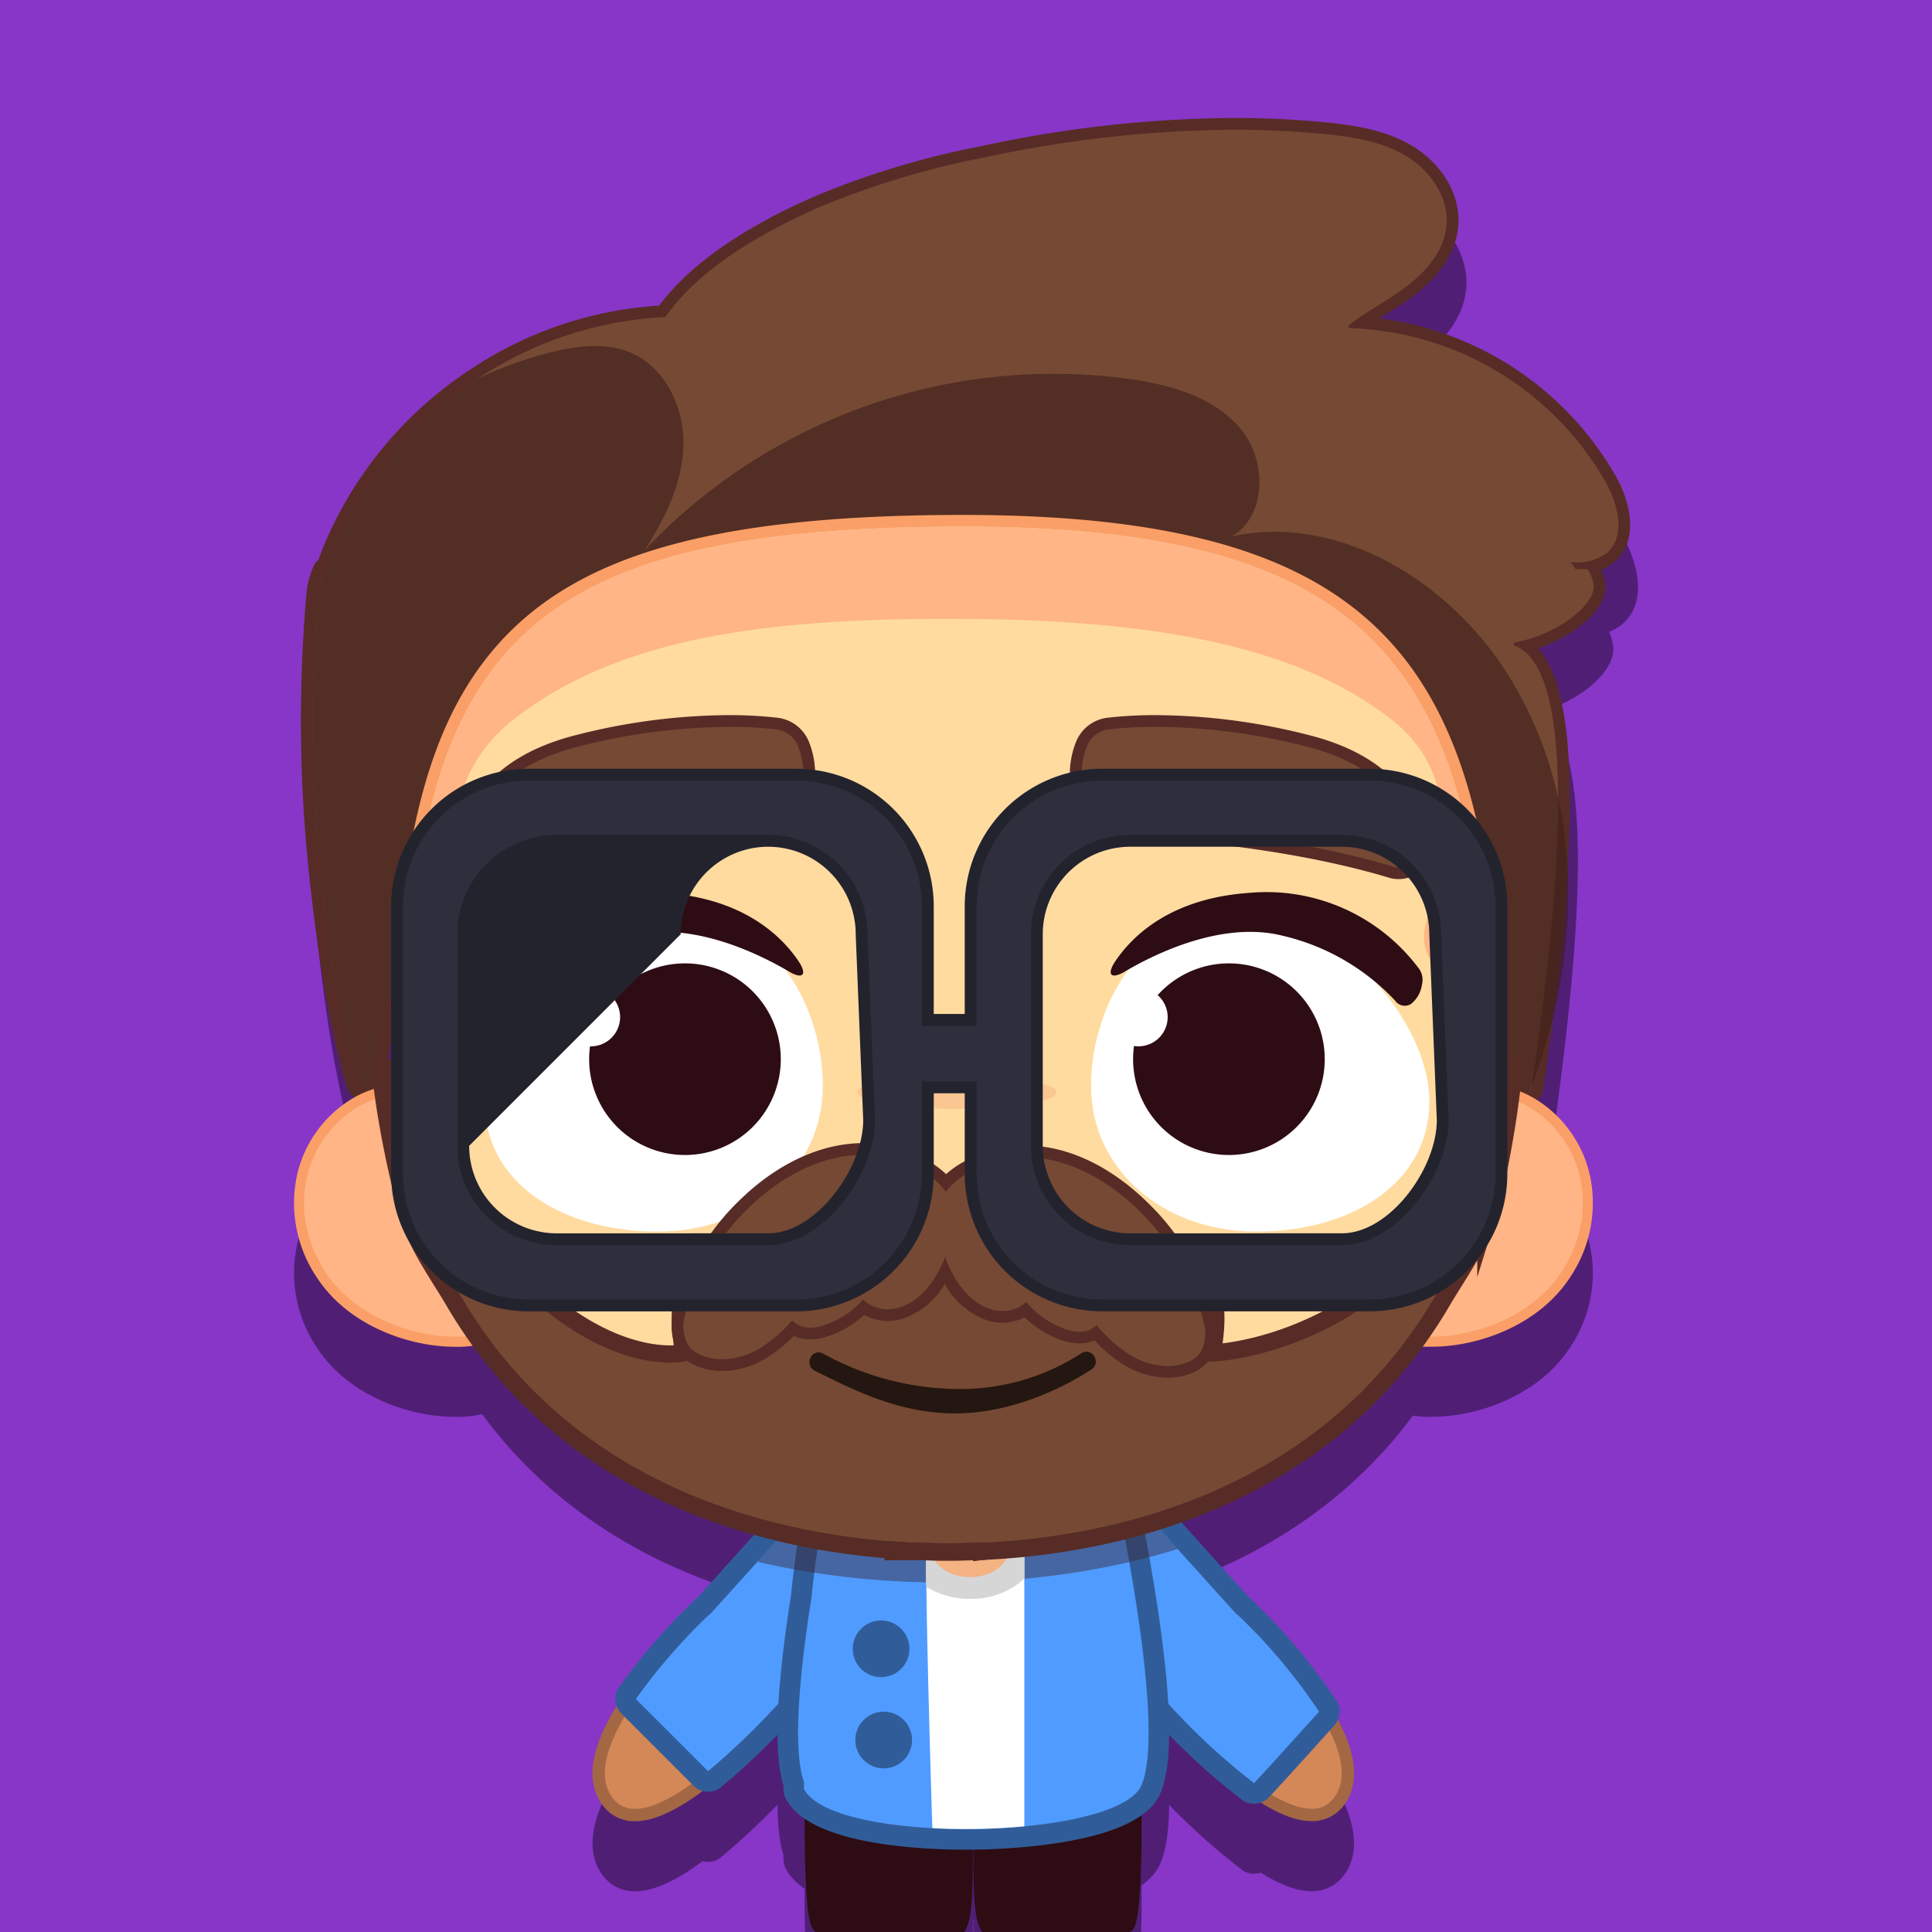<svg xmlns="http://www.w3.org/2000/svg" width="255" height="255"><defs><clipPath id="a"><rect data-name="Rectangle 6839" width="255" height="255" rx="18" transform="translate(862 6507)" fill="#71b527"/></clipPath><clipPath id="b"><path data-name="Rectangle 6854" fill="none" d="M0 0h177.405v282.688H0z"/></clipPath><clipPath id="c"><path data-name="Rectangle 6848" fill="none" d="M0 0h55.456v22.248H0z"/></clipPath><clipPath id="d"><path data-name="Rectangle 6849" fill="none" d="M0 0h26.3v4.396H0z"/></clipPath><clipPath id="e"><path data-name="Rectangle 6850" fill="none" d="M0 0h165.735v98.626H0z"/></clipPath><clipPath id="f"><path data-name="Rectangle 6852" fill="none" d="M0 0h26.3v4.397H0z"/></clipPath></defs><g data-name="Group 18355"><path data-name="Rectangle 6838" fill="#8736c8" d="M0 0h255v255H0z"/><g data-name="Mask Group 6" clip-path="url(#a)" transform="translate(-862 -6507)"><g data-name="Group 17810"><g data-name="Group 17809" clip-path="url(#b)" transform="translate(900.797 6522.569)"><g data-name="Group 17808"><g data-name="Group 17807" clip-path="url(#b)"><path data-name="Path 17107" d="M134.3 233.239c-2.126 0-4.762-1.161-8.059-3.549a87.694 87.694 0 0 1-12.075-11.289l-4.506-4.965-2.771-3.059-4.857-5.424a10.744 10.744 0 0 1-2.377-3.669c-1.244-3.3-.651-6.66 1.545-8.768a7.381 7.381 0 0 1 5.255-2.06 10.279 10.279 0 0 1 7.194 3.145l5.5 6.116 5.76 6.372a.73.73 0 0 1 .183.124 74.349 74.349 0 0 1 10.9 12.97c3.379 5.462 4.008 9.622 1.867 12.363a4.3 4.3 0 0 1-3.56 1.695" fill="#501f75"/><path data-name="Path 17108" d="M106.456 191.27a9.469 9.469 0 0 1 6.615 2.9l5.476 6.087 1.152 1.275 2.008 2.224 2.787 3.08.046-.033a74.449 74.449 0 0 1 10.76 12.8c2.627 4.245 4.126 8.606 1.918 11.433a3.513 3.513 0 0 1-2.918 1.381c-2.132 0-4.822-1.4-7.581-3.394a85.965 85.965 0 0 1-11.947-11.178c-.057-.062-.114-.122-.169-.184l-4.338-4.781-1.6-1.768-1.171-1.29-4.854-5.42a10.018 10.018 0 0 1-2.225-3.423c-1.076-2.857-.69-5.924 1.35-7.883a6.555 6.555 0 0 1 4.691-1.833m0-1.63a8.2 8.2 0 0 0-5.839 2.305c-2.415 2.318-3.084 6.01-1.727 9.614a11.662 11.662 0 0 0 2.563 3.967l4.827 5.388 1.178 1.3 1.6 1.767 4.33 4.772c.044.05.088.1.134.147l.048.052a86.444 86.444 0 0 0 12.194 11.4c3.441 2.492 6.233 3.7 8.537 3.7a5.145 5.145 0 0 0 4.2-2.008c2.373-3.038 1.762-7.511-1.816-13.295a75.267 75.267 0 0 0-11.034-13.128 1.677 1.677 0 0 0-.229-.179l-2.507-2.77-2.005-2.224-1.153-1.275-5.474-6.085a.946.946 0 0 0-.054-.056 11.1 11.1 0 0 0-7.773-3.386" fill="#501f75"/><path data-name="Path 17109" d="M126.722 230.387a1.35 1.35 0 0 1-.8-.258 86.157 86.157 0 0 1-12.157-11.367l-4.505-4.964-2.771-3.058-4.838-5.4a11.279 11.279 0 0 1-2.209-3.184c-.1-.223-.2-.448-.291-.676-1.325-3.517-.681-7.1 1.674-9.357a7.913 7.913 0 0 1 5.628-2.209 9.8 9.8 0 0 1 2.582.353 11.163 11.163 0 0 1 5 2.952l5.522 6.135 3.157 3.5 2.538 2.8a1.24 1.24 0 0 1 .213.16 74.9 74.9 0 0 1 10.989 13.081 1.357 1.357 0 0 1-.152 1.63c-.889.975-1.884 2.077-2.907 3.21-1.995 2.209-4.057 4.494-5.689 6.226a1.356 1.356 0 0 1-.989.427" fill="#501f75"/><path data-name="Path 17110" d="M106.453 191.271a8.425 8.425 0 0 1 2.223.305 9.831 9.831 0 0 1 4.4 2.6l3.566 3.963 1.91 2.124 1.152 1.274.63.7 1.377 1.527 2.787 3.08.046-.033a74.41 74.41 0 0 1 10.76 12.8c-2.608 2.858-6.117 6.805-8.581 9.421a86.008 86.008 0 0 1-11.947-11.178c-.057-.063-.114-.122-.169-.185l-2.175-2.4-2.169-2.383-1.6-1.769-1.171-1.29-3.113-3.474-1.741-1.945a9.926 9.926 0 0 1-1.967-2.825c-.092-.2-.179-.4-.258-.6-1.075-2.858-.69-5.925 1.35-7.883a6.549 6.549 0 0 1 4.687-1.831m0-2.717a9.273 9.273 0 0 0-6.585 2.6c-2.74 2.644-3.5 6.774-1.995 10.784l.012.033c.093.237.2.484.325.755a12.651 12.651 0 0 0 2.45 3.54l1.7 1.9 3.114 3.475 1.182 1.3 1.6 1.766 2.165 2.385 2.16 2.381c.048.055.1.108.148.162l.042.046a87.486 87.486 0 0 0 12.36 11.546 2.715 2.715 0 0 0 3.57-.337c1.638-1.738 3.7-4.023 5.694-6.231a848.681 848.681 0 0 1 2.917-3.221 2.716 2.716 0 0 0 .3-3.26 76.518 76.518 0 0 0-11.217-13.361 2.853 2.853 0 0 0-.249-.206l-2.423-2.678-1.375-1.523-.63-.7-1.154-1.275-1.9-2.119-3.568-3.964a3.91 3.91 0 0 0-.088-.094 12.528 12.528 0 0 0-5.618-3.309 11.137 11.137 0 0 0-2.931-.4" fill="#501f75"/><path data-name="Path 17111" d="M45.027 233.239a4.3 4.3 0 0 1-3.562-1.695c-2.364-3.024-1.359-7.759 2.989-14.076a78.278 78.278 0 0 1 9.778-11.257.814.814 0 0 1 .192-.134l2.593-2.865 3.159-3.5 5.472-6.086a10.3 10.3 0 0 1 7.221-3.173 7.29 7.29 0 0 1 7.407 8.21 9.826 9.826 0 0 1-.6 2.606 10.872 10.872 0 0 1-2.409 3.71l-4.829 5.39-7.28 8.032a96.483 96.483 0 0 1-9.992 9.688c-4.2 3.417-7.614 5.15-10.14 5.15" fill="#501f75"/><path data-name="Path 17112" d="M72.869 191.27a6.547 6.547 0 0 1 4.691 1.832 6.627 6.627 0 0 1 1.9 5.49 9.015 9.015 0 0 1-.551 2.393 10.067 10.067 0 0 1-2.224 3.423l-3.358 3.746-1.5 1.674-1.168 1.29-1.6 1.768-4.335 4.781c-.054.063-.111.122-.169.184a96.111 96.111 0 0 1-9.9 9.606c-3.443 2.8-6.967 4.967-9.625 4.967a3.512 3.512 0 0 1-2.919-1.382c-2.5-3.2-.247-8.369 3.018-13.112a78.43 78.43 0 0 1 9.662-11.124l.046.033 2.787-3.08 2.008-2.224 1.152-1.274 5.474-6.088a9.467 9.467 0 0 1 6.615-2.9m0-1.63a11.1 11.1 0 0 0-7.774 3.386 1.494 1.494 0 0 0-.054.057l-5.474 6.088-1.149 1.271-2.008 2.226-2.506 2.769a1.676 1.676 0 0 0-.229.179 79.223 79.223 0 0 0-9.893 11.392c-4.572 6.642-5.568 11.7-2.959 15.04a5.144 5.144 0 0 0 4.2 2.008c2.755 0 6.24-1.744 10.653-5.333a97.394 97.394 0 0 0 10.084-9.777l.044-.047.133-.147 4.326-4.77 1.6-1.769 1.169-1.291 1.505-1.68 3.331-3.716a11.667 11.667 0 0 0 2.555-3.944 10.7 10.7 0 0 0 .658-2.851 8.1 8.1 0 0 0-8.218-9.091" fill="#501f75"/><path data-name="Path 17113" d="M54.652 228.815a1.355 1.355 0 0 1-.961-.4l-9.526-9.526a1.358 1.358 0 0 1-.159-1.73 79 79 0 0 1 9.855-11.348 1.442 1.442 0 0 1 .221-.167l2.53-2.8 3.16-3.5 5.472-6.085a11.248 11.248 0 0 1 5.077-3.009 9.805 9.805 0 0 1 2.549-.344 7.832 7.832 0 0 1 7.946 8.8 1.353 1.353 0 0 1-.209.612l-6.134 9.562a1.312 1.312 0 0 1-.131.173l-1.5 1.674-7.284 8.033a96.864 96.864 0 0 1-10.05 9.744 1.356 1.356 0 0 1-.857.3" fill="#501f75"/><path data-name="Path 17114" d="M72.872 191.27a6.551 6.551 0 0 1 4.689 1.832 6.634 6.634 0 0 1 1.9 5.49l-2.331 3.634-3.233 5.039-.57.889-1.5 1.674-1.168 1.29-1.6 1.768-2.132 2.355-2.2 2.426c-.054.062-.111.122-.168.184a96.331 96.331 0 0 1-9.9 9.605l-9.532-9.526a78.411 78.411 0 0 1 9.663-11.124l.046.033 2.445-2.7.342-.38 2.008-2.225 1.152-1.274.4-.448 5.071-5.639a9.852 9.852 0 0 1 4.42-2.605 8.46 8.46 0 0 1 2.2-.3m0-2.717a11.2 11.2 0 0 0-2.9.391 12.556 12.556 0 0 0-5.644 3.318 2.61 2.61 0 0 0-.089.094l-5.078 5.642-.4.451-1.145 1.267-2.009 2.226-.345.383-2.075 2.292a2.733 2.733 0 0 0-.25.207 80.523 80.523 0 0 0-10.051 11.574 2.717 2.717 0 0 0 .317 3.46l9.526 9.526a2.718 2.718 0 0 0 3.636.186 98.436 98.436 0 0 0 10.2-9.89l.035-.037c.05-.054.1-.107.147-.161l2.186-2.409 2.135-2.356 1.6-1.769 1.169-1.292 1.509-1.683a2.7 2.7 0 0 0 .262-.345l.57-.888 3.233-5.04 2.331-3.635a2.717 2.717 0 0 0 .419-1.226 9.19 9.19 0 0 0-9.3-10.28" fill="#501f75"/><path data-name="Path 17115" d="M78.386 281.873c-2.614-.009-4.594-.738-5.889-2.168a6.371 6.371 0 0 1-1.536-4.464l-1.379-23.493a.95.95 0 0 1 0-.116l.281-3.32a.816.816 0 0 1 .812-.746h15.459a.815.815 0 0 1 .812.746l.281 3.32a.741.741 0 0 1 0 .116l-1.387 23.493a6.375 6.375 0 0 1-1.536 4.466c-1.294 1.428-3.272 2.157-5.879 2.166h-.041z" fill="#501f75"/><path data-name="Path 17116" d="m86.136 248.381.281 3.32-1.391 23.545s.555 5.788-6.6 5.812h-.039c-7.163-.024-6.609-5.812-6.609-5.812l-1.383-23.545.281-3.32zm0-1.63H70.677a1.63 1.63 0 0 0-1.624 1.492l-.281 3.32a1.668 1.668 0 0 0 0 .233l1.377 23.441a7.121 7.121 0 0 0 1.748 5.014c1.456 1.606 3.638 2.426 6.488 2.435h.044c2.852-.009 5.032-.828 6.486-2.433a7.123 7.123 0 0 0 1.749-5.016l1.384-23.442a1.667 1.667 0 0 0 0-.233l-.281-3.32a1.63 1.63 0 0 0-1.624-1.492" fill="#501f75"/><path data-name="Path 17117" d="M67.489 227.222s-.538 19.448 1.041 21.159c1.562 1.693 6.057 3.529 13.41 2.6 7.854-.988 7.682-.745 7.682-16.472 0-21.875-22.134-7.291-22.134-7.291" fill="#501f75"/><path data-name="Path 17118" d="M100.994 281.873c-2.61-.009-4.588-.738-5.882-2.166a6.373 6.373 0 0 1-1.536-4.466l-1.388-23.493a.837.837 0 0 1 0-.116l.281-3.32a.816.816 0 0 1 .812-.746h15.459a.816.816 0 0 1 .812.746l.281 3.32a.833.833 0 0 1 0 .116l-1.379 23.493a6.372 6.372 0 0 1-1.536 4.464c-1.3 1.43-3.275 2.159-5.887 2.168h-.042z" fill="#501f75"/><path data-name="Path 17119" d="m108.743 248.381.281 3.32-1.383 23.545s.555 5.788-6.609 5.812h-.039c-7.155-.024-6.6-5.812-6.6-5.812l-1.39-23.545.281-3.32zm0-1.63H93.284a1.63 1.63 0 0 0-1.624 1.492l-.281 3.32a1.569 1.569 0 0 0 0 .233l1.384 23.442a7.12 7.12 0 0 0 1.748 5.016c1.454 1.605 3.634 2.424 6.48 2.433h.045c2.855-.009 5.038-.829 6.493-2.435a7.114 7.114 0 0 0 1.749-5.014l1.377-23.441a1.664 1.664 0 0 0 0-.233l-.281-3.32a1.63 1.63 0 0 0-1.624-1.492" fill="#501f75"/><path data-name="Path 17120" d="M111.797 227.181s.538 19.448-1.042 21.159c-1.562 1.693-6.057 3.529-13.41 2.6-7.854-.988-7.682-.745-7.682-16.472 0-21.875 22.134-7.291 22.134-7.291" fill="#501f75"/><path data-name="Path 17121" d="M93.136 234.976v.078c-1.148.031-2.312.047-3.477.031a72.724 72.724 0 0 0 3.477-.109" fill="#501f75"/><path data-name="Path 17122" d="M88.661 236.452c-1.5 0-3-.04-4.475-.12-5.753-.31-15.746-1.485-18.055-5.868a1.351 1.351 0 0 1-.156-.6s-.007-.261-.009-.744c-.892-2.751-1.021-7.338-.394-14.007.242-2.6.61-5.577 1.1-8.834.1-.634.193-1.262.292-1.886.113-1.171.237-2.285.371-3.313a45.636 45.636 0 0 1 1.808-8.77l.2-1.012c.646-3.18 1.114-5.243 1.119-5.264a1.359 1.359 0 0 1 .57-.829c6.224-4.15 12.174-6.254 17.684-6.254q.464 0 .917.019.5-.022 1.008-.023c5.508 0 11.455 2.106 17.675 6.259a1.356 1.356 0 0 1 .57.827c.005.02.476 2.088 1.124 5.269a317.524 317.524 0 0 1 1.585 8.311c.317 1.8.606 3.529.86 5.153.594 3.795 1.041 7.286 1.328 10.374.677 7.256.458 12.063-.669 14.694-1.8 4.2-11.031 5.708-16.369 6.23a82.302 82.302 0 0 1-7.072.378c-.331 0-.67.006-1.009.006" fill="#501f75"/><path data-name="Path 17123" d="M90.639 180.308c4.7 0 10.3 1.606 16.922 6.031 0 0 .464 2.035 1.116 5.237a317.667 317.667 0 0 1 1.579 8.277c.29 1.646.581 3.371.855 5.126.536 3.42 1.008 6.959 1.318 10.29.563 6.025.582 11.358-.565 14.034-1.22 2.841-7.638 4.67-15.252 5.413-1.136.111-2.3.2-3.472.261-1.154.063-2.314.1-3.477.112q-.5.006-.993.006a82.16 82.16 0 0 1-4.409-.118c-8.158-.44-15.335-2.124-16.926-5.145 0 0-.008-.332-.008-.935-.986-2.789-.94-7.907-.4-13.656.263-2.836.649-5.824 1.086-8.76l.3-1.915c.109-1.13.231-2.239.37-3.309a44.166 44.166 0 0 1 1.774-8.584c.076-.383.152-.753.223-1.105.649-3.2 1.111-5.229 1.111-5.229 6.631-4.422 12.225-6.027 16.93-6.027q.466 0 .919.02.5-.024 1-.024m0-2.717c-.337 0-.676.008-1.01.022-.3-.012-.61-.018-.914-.018-5.783 0-11.986 2.181-18.437 6.483a2.717 2.717 0 0 0-1.142 1.658c-.019.084-.476 2.1-1.124 5.291l-.1.477-.09.45a46.776 46.776 0 0 0-1.842 8.959 99.901 99.901 0 0 0-.37 3.31q-.146.92-.286 1.848c-.486 3.289-.86 6.289-1.105 8.919-.629 6.687-.5 11.39.389 14.341 0 .369.007.567.007.567a2.724 2.724 0 0 0 .313 1.2c2.491 4.727 11.806 6.193 19.183 6.591 1.5.08 3.031.121 4.556.121q.513 0 1.026-.006a75.656 75.656 0 0 0 3.592-.115 81.161 81.161 0 0 0 3.59-.27c10.014-.979 15.9-3.349 17.484-7.046 1.22-2.846 1.472-7.869.774-15.357-.29-3.115-.74-6.634-1.339-10.458a268.733 268.733 0 0 0-.864-5.178 321.153 321.153 0 0 0-1.592-8.348c-.651-3.2-1.11-5.214-1.129-5.3a2.72 2.72 0 0 0-1.14-1.654c-6.448-4.305-12.649-6.488-18.43-6.488" fill="#501f75"/><g data-name="Group 17794" opacity=".46" style="mix-blend-mode:multiply;isolation:isolate"><g data-name="Group 17793"><g data-name="Group 17792" clip-path="url(#c)" transform="translate(61.182 180.307)"><path data-name="Path 17124" d="M55.456 17.828a91.088 91.088 0 0 1-5.528 1.516l-.855.2q-2.869.665-5.873 1.174-1.829.309-3.708.557a112.664 112.664 0 0 1-14.868.972q-4.412 0-8.673-.328-1.631-.118-3.233-.288-2.653-.281-5.224-.682c-.223-.033-.446-.068-.666-.1q-3.5-.562-6.829-1.342l5.071-5.639a9.853 9.853 0 0 1 4.42-2.605c.649-3.2 1.111-5.229 1.111-5.229C17.669 1.321 23.558-.192 28.45.028c4.906-.241 10.823 1.263 17.926 6.006 0 0 .464 2.035 1.116 5.237a9.831 9.831 0 0 1 4.4 2.6z" fill="#501f75"/></g></g></g><path data-name="Path 17125" d="M96.402 197.458v37.276q-1.606.151-3.263.243a83.874 83.874 0 0 1-8.877 0c-.258-8.007-.7-23.579-.784-31.849a48.637 48.637 0 0 1 .08-5.448l12.575-.3a.533.533 0 0 1 .273.08" fill="#501f75"/><path data-name="Path 17126" d="M96.402 197.458v4.573a10.208 10.208 0 0 1-7.158 2.681 10.841 10.841 0 0 1-5.77-1.584 48.637 48.637 0 0 1 .08-5.448l12.575-.3a.533.533 0 0 1 .273.08" fill="#501f75"/><path data-name="Path 17127" d="M94.466 197.886c0 2.184-2.338 3.955-5.222 3.955s-5.222-1.771-5.222-3.955 2.338-3.955 5.222-3.955 5.222 1.771 5.222 3.955" fill="#501f75"/><path data-name="Path 17128" d="M95.647 191.979c0 3.175-2.951 5.749-6.592 5.749s-6.592-2.574-6.592-5.749 2.952-5.749 6.592-5.749 6.592 2.574 6.592 5.749" fill="#501f75"/><path data-name="Path 17129" d="M21.235 170.762c-5.927 0-13.686-2.738-17.656-8.857a16.893 16.893 0 0 1-2.587-12.639 15.237 15.237 0 0 1 6.668-9.77 13.04 13.04 0 0 1 7.124-2.062c5.776 0 11.6 3.449 15.208 9a19.839 19.839 0 0 1 2.626 14.953c-.825 3.589-2.657 6.47-5.028 7.9a12.385 12.385 0 0 1-6.354 1.471" fill="#501f75"/><path data-name="Path 17130" d="M14.782 138.102c5.357 0 11.049 3.154 14.648 8.7 5.2 8.021 3.088 18.731-2.187 21.92a11.812 11.812 0 0 1-6.009 1.375c-5.9 0-13.384-2.834-17.1-8.553-5.2-8.021-2.74-17.189 3.883-21.485a12.3 12.3 0 0 1 6.76-1.954m0-1.337a13.7 13.7 0 0 0-7.488 2.169 15.9 15.9 0 0 0-6.958 10.2 17.559 17.559 0 0 0 2.681 13.138c4.107 6.329 12.109 9.162 18.217 9.162a13.039 13.039 0 0 0 6.7-1.568c2.524-1.526 4.468-4.56 5.333-8.324a20.517 20.517 0 0 0-2.717-15.467c-3.727-5.74-9.769-9.307-15.769-9.307" fill="#501f75"/><path data-name="Path 17131" d="M150.224 170.762a12.384 12.384 0 0 1-6.354-1.471c-2.371-1.432-4.2-4.313-5.029-7.9a19.837 19.837 0 0 1 2.626-14.953c3.605-5.553 9.433-9 15.209-9a13.04 13.04 0 0 1 7.124 2.062 15.233 15.233 0 0 1 6.667 9.77 16.892 16.892 0 0 1-2.587 12.639c-3.971 6.119-11.73 8.857-17.656 8.857" fill="#501f75"/><path data-name="Path 17132" d="M156.676 138.102a12.3 12.3 0 0 1 6.759 1.954c6.624 4.3 9.088 13.464 3.884 21.485-3.711 5.719-11.194 8.553-17.1 8.553a11.811 11.811 0 0 1-6.008-1.375c-5.275-3.188-7.39-13.9-2.187-21.92 3.6-5.544 9.29-8.7 14.648-8.7m0-1.337c-6 0-12.042 3.566-15.769 9.307a20.517 20.517 0 0 0-2.717 15.467c.865 3.764 2.809 6.8 5.333 8.324a13.036 13.036 0 0 0 6.7 1.568c6.108 0 14.11-2.833 18.217-9.162a17.553 17.553 0 0 0 2.681-13.138 15.9 15.9 0 0 0-6.958-10.2 13.7 13.7 0 0 0-7.487-2.169" fill="#501f75"/><path data-name="Path 17133" d="M86.169 195.704c-15.491 0-33.326-6.23-47.707-16.664-15.879-11.522-24.625-25.905-24.625-40.5 0-31.5 4.061-48.786 14.015-59.67 10.33-11.294 27.792-16.211 58.402-16.446.632 0 1.261-.007 1.882-.007 28.971 0 46.482 5.361 56.78 17.383 9.648 11.262 13.583 28.279 13.583 58.735 0 14.787-8.4 29.169-23.666 40.5-14.06 10.435-32.251 16.669-48.664 16.669" fill="#501f75"/><path data-name="Path 17134" d="M88.138 63.191c57.061 0 69.589 20.518 69.589 75.345 0 31.144-38.424 56.393-71.557 56.393-30.6 0-71.557-25.249-71.557-56.393 0-57.728 12.951-74.888 71.648-75.338.63 0 1.258-.007 1.877-.007m0-1.549c-.625 0-1.256 0-1.891.008-30.846.236-48.48 5.229-58.966 16.692-10.1 11.042-14.218 28.481-14.218 60.193 0 7.735 2.4 15.4 7.122 22.785a69.833 69.833 0 0 0 17.823 18.348c14.508 10.527 32.512 16.811 48.161 16.811 16.571 0 34.936-6.288 49.126-16.822a65.923 65.923 0 0 0 17.23-18.361 43.319 43.319 0 0 0 6.749-22.757c0-14.86-.917-26.053-2.884-35.226-2.177-10.147-5.738-18-10.887-24.013-10.459-12.21-28.15-17.655-57.363-17.655" fill="#501f75"/><path data-name="Path 17135" d="M86.261 63.198c-53.87.413-69.206 14.906-71.365 61.909.7-1.478 4.978-2.895 6.027-4.148a5.586 5.586 0 0 0 1.247-4.486c-.806-4.953-4.454-18.894 6.67-27.7 13.379-10.59 32.27-13.417 57.244-13.417s45.543 2.827 58.922 13.417c11.123 8.8 5.023 22.745 4.216 27.7a5.586 5.586 0 0 0 1.248 4.486c1.078 1.288 6.195 2.841 6.972 4.505-2.156-45.581-17.384-62.678-71.18-62.266" fill="#501f75"/><path data-name="Path 17136" d="M157.726 138.535c0-1.027-.006-2.037-.015-3.04-8.138 30.527-35.092 56-71.062 56s-64.284-27.105-71.971-59.619a334.18 334.18 0 0 0-.066 6.659c0 31.145 40.96 56.393 71.557 56.393 33.133 0 71.557-25.249 71.557-56.393" fill="#501f75"/><path data-name="Path 17137" d="M157.319 154.778c-1.158 3.715-3.81 7.318-5.776 10.674-16.186 27.616-45.991 32.337-60.652 32.988-.036 0-.072 0-.108.005a12.994 12.994 0 0 0-1.063 0c-.666.028-1.827.075-3.387.082s-2.724-.054-3.39-.082q-.53-.019-1.06 0c-.88-.039-1.816-.093-2.8-.162-15.371-1.115-42.711-6.808-57.958-32.827-1.965-3.356-4.619-6.959-5.775-10.674-2.681-8.595-4.8-23.155-3.447-20.254 19.7 42.32 39.549 37.727 39.549 37.727q-.077-.407-.139-.821c-1.823-11.9 4.434-10.292 9.583-8.5a32.266 32.266 0 0 0 3.983 1.047 105.476 105.476 0 0 0 11.412 1.626c.931.09 1.862.177 2.793.258 1.988.168 2.972-6.4 4.963-6.375.428 0 4.265 1.276 4.693 1.268.428.008 3.25 1.9 3.678 1.9 2.923-.034 1.041 3.233 3.961 2.947a105.477 105.477 0 0 0 11.411-1.628 32.266 32.266 0 0 0 3.983-1.047 21.959 21.959 0 0 1 4.509-1.187c3.575-.413 6.371 1.216 5.074 9.686-.041.276-.088.549-.139.821 0 0 29.776-.855 39.545-37.727.82-3.093-.763 11.659-3.443 20.254" fill="#501f75"/><path data-name="Path 17138" d="M82.945 198.444c.666.029 1.826.075 3.39.082a91.773 91.773 0 0 1-4.449-.082q.529-.019 1.06 0" fill="#501f75"/><path data-name="Path 17139" d="M90.784 198.442c.036 0 .072-.005.108-.005l-.013.008h-.1" fill="#501f75"/><path data-name="Path 17140" d="M79.084 198.279c.985.069 1.922.124 2.8.163h-.1c-.547.026-1.47.054-2.7.049z" fill="#501f75"/><path data-name="Path 17141" d="M90.784 198.445c-1.7.072-3.2.09-4.449.082a86.25 86.25 0 0 0 3.387-.082c.356-.016.709-.013 1.063 0" fill="#501f75"/><path data-name="Path 17142" d="M163.178 137.708c-1.3 0-2.795-.793-2.861-1.931-.224-3.826-2.043-13.352-6.241-18.376a6.37 6.37 0 0 1-1.419-5.106c.988-6.063 2.175-21.045-8.133-29.2-7.464-5.908-17.368-10.194-29.44-12.735H57.729c-11.457 2.511-20.756 6.678-28.408 12.735-10.581 8.375-10.67 23.921-9.812 29.2a6.361 6.361 0 0 1-1.419 5.106c-4.36 5.218-5.279 13.462-5.472 16.764-.062 1.06-1.26 2.814-2.509 2.814a1.384 1.384 0 0 1-1.34-1.143c-2.3-7.718-4.031-17.971-5.293-31.347a193.251 193.251 0 0 1 .022-33.765 10.259 10.259 0 0 1 .893-3.134 1.015 1.015 0 0 1 .515-.517c.255-.736.543-1.492.857-2.254a50.96 50.96 0 0 1 43.9-31.093c4.852-6.768 13.966-11.677 20.8-14.616a111.836 111.836 0 0 1 21.576-6.458 160.6 160.6 0 0 1 33.067-3.679c4.1 0 8.154.2 12.061.58 3.758.371 7.69.984 10.993 2.942 3.8 2.254 6.08 6.112 5.8 9.832-.293 3.9-3.15 6.858-5.494 8.649-1.22.931-2.529 1.753-3.794 2.547-.875.549-1.77 1.11-2.63 1.708a41.135 41.135 0 0 1 32.822 20.653c1.832 3.284 2.894 7.982-.146 10.417a5.716 5.716 0 0 1-2.273 1.064.943.943 0 0 1 .055.078 5.836 5.836 0 0 1 .841 2.239c.427 2.614-3.68 6.611-9.588 8.176 7.5 5.633 4.986 32.234 1.867 55.206a582.97 582.97 0 0 0-.407 3.044 1.86 1.86 0 0 1-2.035 1.6" fill="#501f75"/><path data-name="Path 17143" d="M125.106 9.75c4 0 8 .183 11.985.576 3.694.364 7.478.942 10.674 2.837s5.7 5.389 5.425 9.108c-.248 3.3-2.572 6.091-5.192 8.092-2.445 1.867-5.228 3.265-7.651 5.153a.237.237 0 0 0 .141.425 40.4 40.4 0 0 1 33.7 20.323c1.672 2.995 2.719 7.294.046 9.436a6.813 6.813 0 0 1-4.276 1.155c-.124 0-.248-.007-.375-.01.187.264.37.534.547.8a.235.235 0 0 0 .2.107h1.322a.237.237 0 0 1 .2.107 5.065 5.065 0 0 1 .729 1.946c.377 2.309-4.2 6.436-10.348 7.605a.235.235 0 0 0-.044.449c10.462 4.052 3.609 47.619 2.258 58.15-.086.665-.636.921-1.268.921-.937 0-2.051-.566-2.088-1.2-.209-3.578-1.948-13.475-6.42-18.828a5.586 5.586 0 0 1-1.249-4.485c.808-4.953 2.708-21.129-8.417-29.935-7.72-6.112-17.839-10.382-29.814-12.9a.248.248 0 0 0-.05-.005h-57.47a.274.274 0 0 0-.052.005c-11.5 2.516-21.062 6.786-28.782 12.9-11.125 8.806-10.9 24.982-10.1 29.935a5.574 5.574 0 0 1-1.248 4.485c-4.473 5.352-5.443 13.637-5.652 17.215-.045.784-1.03 2.086-1.736 2.086-.254 0-.472-.169-.6-.59-2.714-9.108-4.279-20.762-5.265-31.2a191.416 191.416 0 0 1 .035-33.622 9.606 9.606 0 0 1 .831-2.892.24.24 0 0 1 .22-.144.236.236 0 0 0 .223-.16c.285-.842.6-1.671.934-2.483 7.313-17.756 25.168-29.854 43.485-30.627a.232.232 0 0 0 .18-.1c4.79-6.848 14.027-11.727 20.621-14.567a111.935 111.935 0 0 1 21.427-6.41 161.407 161.407 0 0 1 32.914-3.658m0-1.548a161.323 161.323 0 0 0-33.23 3.691 112.512 112.512 0 0 0-21.724 6.5c-6.818 2.934-15.892 7.819-20.9 14.573A52 52 0 0 0 5.045 64.522a43.283 43.283 0 0 0-.778 2.029 1.778 1.778 0 0 0-.586.732 10.974 10.974 0 0 0-.954 3.373 194.032 194.032 0 0 0-.023 33.9c1.269 13.431 3.01 23.733 5.323 31.5a2.175 2.175 0 0 0 2.081 1.7c1.7 0 3.2-2.145 3.282-3.545.188-3.225 1.082-11.271 5.294-16.312a7.135 7.135 0 0 0 1.588-5.728c-.838-5.156-.76-20.327 9.529-28.472 7.535-5.965 16.7-10.077 28.015-12.568h57.188c11.918 2.519 21.688 6.747 29.04 12.568 9.986 7.9 8.817 22.545 7.85 28.472a7.144 7.144 0 0 0 1.589 5.728c4.073 4.875 5.843 14.182 6.062 17.924.092 1.591 1.953 2.66 3.633 2.66a2.618 2.618 0 0 0 2.8-2.27c.105-.824.245-1.848.407-3.039 3.177-23.392 5.381-47.654-1.129-54.964 5.286-1.8 9.348-5.586 8.847-8.649a6.859 6.859 0 0 0-.519-1.735 6.044 6.044 0 0 0 1.617-.918c3.415-2.736 2.315-7.85.336-11.4a41.978 41.978 0 0 0-31.225-20.844l.766-.482c1.281-.8 2.606-1.636 3.855-2.59 2.471-1.887 5.482-5.016 5.8-9.205.3-4.011-2.125-8.154-6.179-10.556-3.433-2.036-7.465-2.668-11.312-3.046a124.404 124.404 0 0 0-12.135-.583" fill="#501f75"/><path data-name="Path 17144" d="M153.758 109.977c-.11.973-.232 1.8-.337 2.443a5.586 5.586 0 0 0 1.248 4.486c4.473 5.351 6.212 15.25 6.421 18.827.063 1.065 3.142 1.931 3.354.28.39-3.037 1.237-8.824 2-15.616-5.347-2.381-9.743-6.808-12.682-10.42" fill="#501f75"/><path data-name="Path 17145" d="M6.208 120.376a120.542 120.542 0 0 0 3.3 15.24c.475 1.594 2.271-.431 2.333-1.5.209-3.578 1.179-11.864 5.653-17.215a5.583 5.583 0 0 0 1.247-4.486c-.089-.548-.17-1.24-.23-2.038-2.925 3.523-7.178 7.7-12.307 10" fill="#501f75"/><g data-name="Group 17797" opacity=".5"><g data-name="Group 17796"><g data-name="Group 17795" clip-path="url(#d)" transform="translate(74.358 135.641)"><path data-name="Path 17146" d="M26.3 2.199c0 1.213-5.89 2.2-13.15 2.2S0 3.414 0 2.199s5.888-2.2 13.15-2.2 13.15.985 13.15 2.2" fill="#501f75"/></g></g></g><path data-name="Path 17147" d="M149.858 139.036c0 10.86-10.347 17.2-22.825 17.2s-21.826-8.341-21.826-19.2 7.031-22.982 19.512-22.982 25.139 14.125 25.139 24.988" fill="#501f75"/><path data-name="Path 17148" d="M136.052 133.481a12.647 12.647 0 1 1-12.647-12.647 12.644 12.644 0 0 1 12.647 12.647" fill="#501f75"/><path data-name="Path 17149" d="M115.32 127.93a3.855 3.855 0 1 1-3.855-3.857 3.854 3.854 0 0 1 3.855 3.857" fill="#501f75"/><path data-name="Path 17150" d="M109.658 121.916c4.4-2.577 13.049-6.687 20.863-4.725a29.526 29.526 0 0 1 14.808 8.549 1.557 1.557 0 0 0 2.052.489 3.9 3.9 0 0 0 1.495-2.584 2.535 2.535 0 0 0-.547-2.319 25.078 25.078 0 0 0-22.208-9.8c-10.273.7-15.337 5.546-17.651 8.932-1.293 1.893-.633 2.528 1.185 1.462" fill="#501f75"/><path data-name="Path 17151" d="M25.157 139.036c0 10.86 10.347 17.2 22.828 17.2s21.824-8.341 21.824-19.2-7.031-22.982-19.512-22.982-25.14 14.125-25.14 24.988" fill="#501f75"/><path data-name="Path 17152" d="M38.963 133.481a12.647 12.647 0 1 0 12.644-12.647 12.645 12.645 0 0 0-12.644 12.647" fill="#501f75"/><path data-name="Path 17153" d="M35.336 127.93a3.856 3.856 0 1 0 3.855-3.857 3.854 3.854 0 0 0-3.855 3.857" fill="#501f75"/><path data-name="Path 17154" d="M65.354 121.916c-4.394-2.577-13.046-6.687-20.86-4.725a29.539 29.539 0 0 0-14.812 8.549 1.556 1.556 0 0 1-2.051.489 3.933 3.933 0 0 1-1.5-2.584 2.561 2.561 0 0 1 .549-2.319 25.075 25.075 0 0 1 22.209-9.8c10.272.7 15.336 5.546 17.65 8.932 1.293 1.893.636 2.528-1.187 1.462" fill="#501f75"/><path data-name="Path 17155" d="M105.114 172.218a1.178 1.178 0 0 0-1.186.086 29.393 29.393 0 0 1-16.872 4.7 37.248 37.248 0 0 1-17.22-4.667 1.16 1.16 0 0 0-1.188.018 1.335 1.335 0 0 0-.606 1.183 1.229 1.229 0 0 0 .688 1.051l.071.036c5.254 2.63 11.209 5.609 18.456 5.609 8.575 0 15.956-4.447 18.014-5.81a1.231 1.231 0 0 0 .558-1.109 1.332 1.332 0 0 0-.716-1.1" fill="#501f75"/><path data-name="Path 17156" d="M115.303 174.751a10.654 10.654 0 0 1-5.615-1.744 18.229 18.229 0 0 1-3.84-3.379 3.882 3.882 0 0 1-1.037.46 4.423 4.423 0 0 1-1.139.148 6.566 6.566 0 0 1-2.187-.426 12.6 12.6 0 0 1-4.916-3.226 5.406 5.406 0 0 1-3.079.9 5.67 5.67 0 0 1-1.742-.267c-2.421-.78-4.373-2.691-5.819-5.69-1.515 2.956-3.512 4.806-5.951 5.511a5.519 5.519 0 0 1-1.559.218 5.636 5.636 0 0 1-3.241-1 12.491 12.491 0 0 1-4.98 3.07 6.613 6.613 0 0 1-2.054.365 4.535 4.535 0 0 1-1.26-.175 4.011 4.011 0 0 1-1.044-.5 18.614 18.614 0 0 1-3.916 3.264 10.567 10.567 0 0 1-5.39 1.576 8.148 8.148 0 0 1-2.67-.439 4.764 4.764 0 0 1-2.557-1.893 5.832 5.832 0 0 1-.418-4.506c2.461-10.261 13.026-21.688 24.254-21.688a16.076 16.076 0 0 1 8.227 2.268 11.127 11.127 0 0 1 2.7 2.157 10.984 10.984 0 0 1 2.761-2.076 16 16 0 0 1 7.776-2.022c11.117 0 21.958 11.828 24.224 22.4a5.822 5.822 0 0 1-.513 4.5 4.681 4.681 0 0 1-2.583 1.819 8.108 8.108 0 0 1-2.431.367" fill="#501f75"/><path data-name="Path 17157" d="M75.144 146.109a15.315 15.315 0 0 1 7.835 2.162 9.8 9.8 0 0 1 3.073 2.712 9.64 9.64 0 0 1 3.147-2.619 15.247 15.247 0 0 1 7.407-1.928c10.758 0 21.263 11.5 23.467 21.79a5.136 5.136 0 0 1-.4 3.912 3.937 3.937 0 0 1-2.175 1.512 7.321 7.321 0 0 1-2.2.33 9.874 9.874 0 0 1-5.2-1.623 18.6 18.6 0 0 1-4.154-3.788 3.116 3.116 0 0 1-1.345.777 3.651 3.651 0 0 1-.933.119 5.8 5.8 0 0 1-1.931-.382 11.841 11.841 0 0 1-5.087-3.566 4.435 4.435 0 0 1-3.164 1.2 4.908 4.908 0 0 1-1.5-.23c-2.606-.84-4.63-3.148-6.033-6.87-1.489 3.682-3.566 5.927-6.188 6.684a4.775 4.775 0 0 1-1.345.187 4.632 4.632 0 0 1-3.3-1.289 11.765 11.765 0 0 1-5.159 3.4 5.867 5.867 0 0 1-1.815.327 3.76 3.76 0 0 1-1.045-.144 3.262 3.262 0 0 1-1.331-.823 18.855 18.855 0 0 1-4.239 3.663 9.8 9.8 0 0 1-4.993 1.466 7.383 7.383 0 0 1-2.418-.4 4.018 4.018 0 0 1-2.158-1.578 5.13 5.13 0 0 1-.315-3.915c2.393-9.982 12.631-21.089 23.5-21.089m0-1.548c-5.431 0-11.112 2.568-16 7.229a31.9 31.9 0 0 0-9.008 15.047 6.642 6.642 0 0 0 .5 5.089 5.516 5.516 0 0 0 2.954 2.222 8.943 8.943 0 0 0 2.938.487 11.343 11.343 0 0 0 5.788-1.686 18.606 18.606 0 0 0 3.656-2.955 4.607 4.607 0 0 0 .655.262l.017.005h.017a5.3 5.3 0 0 0 1.475.206 7.336 7.336 0 0 0 2.29-.4 13.221 13.221 0 0 0 4.839-2.827 6.473 6.473 0 0 0 3.146.791 6.324 6.324 0 0 0 1.781-.249 10.067 10.067 0 0 0 5.709-4.647 10.189 10.189 0 0 0 5.6 4.821 6.467 6.467 0 0 0 1.98.3 6.33 6.33 0 0 0 2.957-.7 13.322 13.322 0 0 0 4.772 2.977 7.325 7.325 0 0 0 2.453.472 5.213 5.213 0 0 0 1.328-.171 4.814 4.814 0 0 0 .68-.245 18.188 18.188 0 0 0 3.6 3.069 11.432 11.432 0 0 0 6.025 1.861 8.892 8.892 0 0 0 2.659-.4 5.509 5.509 0 0 0 2.995-2.123 6.63 6.63 0 0 0 .627-5.111 32.013 32.013 0 0 0-8.953-15.524c-4.922-4.824-10.613-7.481-16.025-7.481a16.766 16.766 0 0 0-8.151 2.12 12.24 12.24 0 0 0-2.371 1.657 12.463 12.463 0 0 0-2.322-1.729 16.836 16.836 0 0 0-8.617-2.375" fill="#501f75"/><path data-name="Path 17158" d="M25.452 108.931a3.346 3.346 0 0 1-2.394-.894 2.07 2.07 0 0 1-.579-1.558c.186-4.256 2.381-11.871 15-15.039a82.061 82.061 0 0 1 19.912-2.6 55.243 55.243 0 0 1 6.3.336 4.326 4.326 0 0 1 3.577 2.742 10.642 10.642 0 0 1 .666 5.19c-.126 1.627-.282 3.653-1.831 4.858a5.857 5.857 0 0 1-3.173 1.287c-6.379.277-22.707 1.373-36.589 5.558a3.157 3.157 0 0 1-.89.119" fill="#501f75"/><path data-name="Path 17159" d="M57.389 89.616a54.408 54.408 0 0 1 6.215.33 3.567 3.567 0 0 1 2.959 2.287 10.069 10.069 0 0 1 .6 4.817c-.117 1.507-.257 3.313-1.536 4.307a5.043 5.043 0 0 1-2.735 1.124c-6.445.28-22.844 1.391-36.775 5.591a2.38 2.38 0 0 1-.666.086c-.982 0-2.252-.464-2.2-1.644.168-3.855 2.165-11.248 14.412-14.323a81.354 81.354 0 0 1 19.724-2.574m0-1.548a82.851 82.851 0 0 0-20.1 2.621c-5.709 1.432-9.946 3.932-12.591 7.432a14.821 14.821 0 0 0-2.988 8.32 2.829 2.829 0 0 0 .793 2.126 4.126 4.126 0 0 0 2.953 1.133 3.879 3.879 0 0 0 1.11-.151c13.8-4.161 30.052-5.251 36.4-5.527a6.639 6.639 0 0 0 3.62-1.451c1.817-1.413 2-3.723 2.126-5.409a11.377 11.377 0 0 0-.729-5.561 5.128 5.128 0 0 0-4.2-3.2 56 56 0 0 0-6.389-.34" fill="#501f75"/><path data-name="Path 17160" d="M145.753 108.931a3.141 3.141 0 0 1-.889-.119c-13.883-4.185-30.211-5.282-36.587-5.558a5.857 5.857 0 0 1-3.177-1.288c-1.548-1.2-1.7-3.23-1.831-4.859a10.632 10.632 0 0 1 .666-5.188 4.326 4.326 0 0 1 3.58-2.742 55.146 55.146 0 0 1 6.3-.336 82.061 82.061 0 0 1 19.912 2.6c12.615 3.168 14.811 10.783 15 15.04a2.069 2.069 0 0 1-.579 1.557 3.346 3.346 0 0 1-2.394.894" fill="#501f75"/><path data-name="Path 17161" d="M113.817 89.616a81.358 81.358 0 0 1 19.724 2.574c12.246 3.076 14.244 10.468 14.412 14.323.052 1.179-1.217 1.644-2.2 1.644a2.376 2.376 0 0 1-.666-.086c-13.931-4.2-30.33-5.311-36.775-5.591a5.041 5.041 0 0 1-2.735-1.124c-1.279-.995-1.419-2.8-1.536-4.307a10.06 10.06 0 0 1 .6-4.817 3.566 3.566 0 0 1 2.959-2.287 54.4 54.4 0 0 1 6.215-.33m0-1.548a55.972 55.972 0 0 0-6.394.341 5.126 5.126 0 0 0-4.2 3.2 11.371 11.371 0 0 0-.729 5.564c.13 1.683.308 3.993 2.128 5.407a6.628 6.628 0 0 0 3.611 1.449c6.354.277 22.605 1.367 36.4 5.527a3.885 3.885 0 0 0 1.113.152 4.126 4.126 0 0 0 2.953-1.133 2.826 2.826 0 0 0 .792-2.127 14.819 14.819 0 0 0-2.988-8.319c-2.645-3.5-6.882-6-12.593-7.437a82.817 82.817 0 0 0-20.1-2.621" fill="#501f75"/><path data-name="Path 17162" d="M106.69 165.979a17.389 17.389 0 0 1-17.369-17.369v-11.417h-5.658v11.417a17.389 17.389 0 0 1-17.373 17.369H30.978a17.389 17.389 0 0 1-17.369-17.369v-35.317a17.389 17.389 0 0 1 17.369-17.371H66.29a17.389 17.389 0 0 1 17.369 17.369v15h5.653v-15a17.389 17.389 0 0 1 17.378-17.369h35.317a17.389 17.389 0 0 1 17.369 17.369v35.317a17.389 17.389 0 0 1-17.369 17.369zm3.7-61.319a12.346 12.346 0 0 0-12.332 12.331v27.922a12.346 12.346 0 0 0 12.332 12.331h27.922c5.817 0 13.322-7.63 13.322-15.735l-.99-24.487a12.353 12.353 0 0 0-12.332-12.363zm-75.708 0a12.345 12.345 0 0 0-12.331 12.331v27.922a12.345 12.345 0 0 0 12.331 12.331l27.915-.003c5.817 0 13.323-7.63 13.323-15.735l-.99-24.484a12.353 12.353 0 0 0-12.333-12.363z" fill="#501f75"/><path data-name="Path 17163" d="M142.003 96.706a16.587 16.587 0 0 1 16.587 16.584v35.32a16.587 16.587 0 0 1-16.588 16.587h-35.315a16.587 16.587 0 0 1-16.588-16.587v-12.2h-7.217v12.2a16.587 16.587 0 0 1-16.587 16.587H30.978a16.587 16.587 0 0 1-16.587-16.587v-35.32a16.586 16.586 0 0 1 16.587-16.587h35.317a16.586 16.586 0 0 1 16.587 16.587v15.779h7.217V113.29a16.587 16.587 0 0 1 16.588-16.587zm-31.619 61.319h27.921c7.244 0 14.1-9.274 14.1-16.518l-.986-24.517a13.113 13.113 0 0 0-13.114-13.114h-27.921A13.113 13.113 0 0 0 97.27 116.99v27.922a13.112 13.112 0 0 0 13.114 13.113m-75.708 0h27.921c7.243 0 14.1-9.274 14.1-16.518l-.986-24.517a13.113 13.113 0 0 0-13.114-13.114H34.676a13.113 13.113 0 0 0-13.117 13.114v27.922a13.113 13.113 0 0 0 13.114 13.113M142 95.141h-35.313a18.172 18.172 0 0 0-18.152 18.149v14.214h-4.09V113.29a18.172 18.172 0 0 0-18.151-18.151H30.978a18.172 18.172 0 0 0-18.151 18.151v35.32a18.172 18.172 0 0 0 18.151 18.151h35.317a18.171 18.171 0 0 0 18.151-18.151v-10.636h4.09v10.636a18.171 18.171 0 0 0 18.151 18.151h35.316a18.171 18.171 0 0 0 18.151-18.151v-35.32a18.172 18.172 0 0 0-18.151-18.151m-31.619 61.32a11.563 11.563 0 0 1-11.55-11.549v-27.92a11.564 11.564 0 0 1 11.55-11.55h27.921a11.564 11.564 0 0 1 11.554 11.55v.063l.99 24.484c-.02 6.388-6.21 14.923-12.541 14.923zm-75.708 0a11.562 11.562 0 0 1-11.549-11.549l27.924-27.92A11.563 11.563 0 0 1 62.6 105.44h-.003a11.563 11.563 0 0 1 11.55 11.55v.063l.99 24.484c-.019 6.388-6.21 14.923-12.541 14.923z" fill="#501f75"/><path data-name="Path 17164" d="M81.236 211.304a3.74 3.74 0 1 1-3.74-3.74 3.74 3.74 0 0 1 3.74 3.74" fill="#501f75"/><path data-name="Path 17165" d="M81.58 223.341a3.74 3.74 0 1 1-3.74-3.74 3.74 3.74 0 0 1 3.74 3.74" fill="#501f75"/><path data-name="Path 17166" d="M162.124 129.505c-1.3 0-2.792-.793-2.859-1.931-.225-3.83-2.047-13.36-6.238-18.373a6.361 6.361 0 0 1-1.422-5.108c.99-6.063 2.177-21.046-8.132-29.2-7.471-5.912-17.366-10.2-29.417-12.735h-57.4C45.189 64.681 35.9 68.847 28.273 74.892c-10.592 8.378-10.675 23.92-9.813 29.2a6.359 6.359 0 0 1-1.422 5.109c-4.373 5.229-5.282 13.463-5.469 16.76-.068 1.065-1.271 2.818-2.513 2.818a1.386 1.386 0 0 1-1.34-1.144c-2.3-7.715-4.027-17.968-5.29-31.345a193.218 193.218 0 0 1 .019-33.763 10.2 10.2 0 0 1 .9-3.14.95.95 0 0 1 .512-.518c.249-.716.53-1.458.854-2.252a50.929 50.929 0 0 1 19.136-22.864 49.686 49.686 0 0 1 24.763-8.23c4.867-6.781 13.977-11.683 20.8-14.614a111.193 111.193 0 0 1 21.576-6.457A160.6 160.6 0 0 1 124.068.774c4.092 0 8.146.194 12.048.579 3.5.349 7.532.893 10.993 2.946 3.8 2.25 6.08 6.107 5.8 9.825-.289 3.9-3.148 6.86-5.5 8.654-1.214.927-2.518 1.745-3.778 2.537a69.04 69.04 0 0 0-2.641 1.715 41.138 41.138 0 0 1 32.819 20.657c1.835 3.281 2.9 7.978-.144 10.417a5.749 5.749 0 0 1-2.275 1.061.842.842 0 0 1 .068.1 5.721 5.721 0 0 1 .828 2.218c.43 2.611-3.67 6.607-9.578 8.175 3.268 2.439 4.88 9.037 4.911 20.064.035 12.373-1.962 27.111-3.035 35.029-.16 1.182-.3 2.2-.405 3.033l-.02.128a1.7 1.7 0 0 1-.443.965 2.067 2.067 0 0 1-1.6.628" fill="#754933"/><path data-name="Path 17167" d="M124.065 1.548c4 0 7.99.184 11.973.576 3.691.367 7.478.944 10.673 2.841s5.7 5.385 5.425 9.1c-.245 3.3-2.57 6.091-5.194 8.1-2.441 1.863-5.228 3.263-7.648 5.153a.234.234 0 0 0 .136.421 40.411 40.411 0 0 1 33.706 20.327c1.672 2.991 2.719 7.3.048 9.436a6.872 6.872 0 0 1-4.276 1.156c-.129 0-.252-.014-.374-.014.184.266.367.53.544.8a.238.238 0 0 0 .2.108h1.326a.238.238 0 0 1 .2.109 5 5 0 0 1 .727 1.945c.381 2.311-4.2 6.438-10.347 7.607a.235.235 0 0 0-.041.449c4.317 1.665 5.683 10.048 5.711 20.061.041 14.188-2.624 31.659-3.433 37.961l-.02.129a.913.913 0 0 1-.238.53 1.326 1.326 0 0 1-1.034.385c-.934 0-2.049-.564-2.086-1.2-.211-3.576-1.944-13.474-6.418-18.824a5.58 5.58 0 0 1-1.251-4.487c.809-4.956 2.713-21.128-8.416-29.933-7.723-6.111-17.839-10.388-29.817-12.9H56.57c-11.5 2.523-21.061 6.792-28.777 12.9-11.129 8.8-10.9 24.977-10.1 29.933a5.58 5.58 0 0 1-1.251 4.487c-4.473 5.35-5.445 13.637-5.649 17.213-.05.785-1.033 2.087-1.74 2.087-.255 0-.473-.169-.6-.591-2.712-9.11-4.276-20.762-5.262-31.2a191.532 191.532 0 0 1 .02-33.625 9.555 9.555 0 0 1 .836-2.9.231.231 0 0 1 .218-.143.24.24 0 0 0 .224-.163c.286-.842.6-1.665.931-2.481A49.822 49.822 0 0 1 24.272 34.4a49.071 49.071 0 0 1 24.644-8.117.22.22 0 0 0 .177-.1c4.792-6.853 14.024-11.728 20.625-14.562A111.479 111.479 0 0 1 91.146 5.21a161.381 161.381 0 0 1 32.919-3.662m0-1.548a161.413 161.413 0 0 0-33.236 3.695 111.888 111.888 0 0 0-21.724 6.5c-6.816 2.926-15.892 7.807-20.9 14.571a50.52 50.52 0 0 0-24.779 8.337 51.7 51.7 0 0 0-19.43 23.218c-.291.712-.547 1.38-.778 2.031a1.765 1.765 0 0 0-.59.743 10.9 10.9 0 0 0-.952 3.364 194.065 194.065 0 0 0-.02 33.9c1.269 13.435 3.009 23.737 5.32 31.5a2.177 2.177 0 0 0 2.082 1.7c1.745 0 3.2-2.146 3.284-3.537.184-3.23 1.067-11.266 5.292-16.318a7.133 7.133 0 0 0 1.591-5.727c-.842-5.158-.771-20.324 9.528-28.471 7.522-5.957 16.677-10.07 27.985-12.57h57.238c11.9 2.517 21.66 6.746 29.018 12.57 9.989 7.9 8.817 22.541 7.849 28.469a7.135 7.135 0 0 0 1.592 5.731c4.066 4.863 5.838 14.174 6.059 17.92.094 1.59 1.953 2.658 3.632 2.658a2.844 2.844 0 0 0 2.184-.9 2.462 2.462 0 0 0 .618-1.337c.007-.044.015-.088.022-.139.109-.847.247-1.866.407-3.044 1.076-7.937 3.078-22.712 3.042-35.139-.027-10.073-1.4-16.578-4.188-19.714 5.3-1.808 9.35-5.589 8.845-8.65a6.818 6.818 0 0 0-.517-1.734 6.02 6.02 0 0 0 1.613-.912c3.422-2.742 2.321-7.855.339-11.4a41.986 41.986 0 0 0-31.226-20.852c.258-.164.519-.326.782-.492 1.275-.8 2.594-1.63 3.836-2.577 2.475-1.891 5.488-5.025 5.8-9.212.3-4.01-2.125-8.152-6.18-10.549-3.424-2.033-7.459-2.667-11.308-3.05A125.52 125.52 0 0 0 124.071 0" fill="#572c26"/><g data-name="Group 17800" opacity=".65"><g data-name="Group 17799"><g data-name="Group 17798" clip-path="url(#e)" transform="translate(2.467 30.105)"><path data-name="Path 17168" d="M160.951 97.581c-.082.218-.163.442-.258.659-.748.877-3.067.109-3.12-.816-.211-3.576-1.944-13.474-6.418-18.824a5.58 5.58 0 0 1-1.251-4.487c.808-4.956 2.712-21.129-8.416-29.933-7.723-6.112-17.839-10.388-29.817-12.9H54.103c-11.5 2.522-21.061 6.791-28.777 12.9-11.129 8.8-10.9 24.977-10.1 29.933a5.58 5.58 0 0 1-1.251 4.487C9.502 83.95 8.53 92.237 8.326 95.813c-.068 1.067-1.863 3.093-2.339 1.5-2.712-9.11-4.276-20.762-5.262-31.2a191.524 191.524 0 0 1 .02-33.624 9.564 9.564 0 0 1 .836-2.9.23.23 0 0 1 .218-.143.241.241 0 0 0 .224-.163c.286-.843.6-1.666.931-2.481A49.825 49.825 0 0 1 21.805 4.296a50.822 50.822 0 0 1 9.5-3.433c3.528-.891 7.376-1.4 10.721.041 4.568 1.965 7.043 7.267 6.907 12.244s-2.42 9.64-5.133 13.814a74.249 74.249 0 0 1 64.23-22.59c5.35.8 10.966 2.4 14.439 6.54s3.512 11.447-1.138 14.204c14.229-3.059 28.885 6.084 36.561 18.444a51.483 51.483 0 0 1 6.492 16.057c2.733 12.325 1.19 25.616-3.432 37.961" fill="#40201c"/></g></g></g><path data-name="Path 17169" d="M134.301 223.989c-2.126 0-4.763-1.161-8.059-3.549a87.638 87.638 0 0 1-12.076-11.292l-4.506-4.965-2.771-3.059-4.858-5.423a10.761 10.761 0 0 1-2.377-3.668c-1.243-3.306-.651-6.662 1.545-8.769a7.379 7.379 0 0 1 5.255-2.06 10.277 10.277 0 0 1 7.194 3.144l5.5 6.116 3.158 3.5 2.6 2.874a.683.683 0 0 1 .184.123 74.4 74.4 0 0 1 10.9 12.97c3.38 5.462 4.008 9.622 1.867 12.364a4.3 4.3 0 0 1-3.56 1.695" fill="#d48757"/><path data-name="Path 17170" d="M106.456 182.019a9.469 9.469 0 0 1 6.615 2.9l5.476 6.088 1.152 1.274 2.008 2.224 2.787 3.08.046-.033a74.45 74.45 0 0 1 10.76 12.8c2.627 4.246 4.126 8.606 1.918 11.433a3.513 3.513 0 0 1-2.918 1.381c-2.132 0-4.822-1.4-7.581-3.394a85.967 85.967 0 0 1-11.947-11.178c-.057-.062-.114-.122-.169-.184l-4.338-4.781-1.6-1.768-1.171-1.29-4.854-5.42a10.028 10.028 0 0 1-2.225-3.423c-1.076-2.857-.69-5.924 1.35-7.883a6.553 6.553 0 0 1 4.691-1.833m0-1.63a8.2 8.2 0 0 0-5.839 2.305c-2.415 2.318-3.084 6.01-1.727 9.614a11.662 11.662 0 0 0 2.563 3.967l4.827 5.388 1.178 1.3 1.6 1.767 4.34 4.783c.025.029.074.082.124.136l.048.052a86.455 86.455 0 0 0 12.2 11.4c3.441 2.492 6.233 3.7 8.537 3.7a5.145 5.145 0 0 0 4.2-2.008c2.373-3.038 1.762-7.511-1.816-13.295a75.265 75.265 0 0 0-11.04-13.128 1.677 1.677 0 0 0-.229-.179l-2.507-2.77-2.006-2.224-1.152-1.275-5.474-6.085a.946.946 0 0 0-.054-.056 11.1 11.1 0 0 0-7.773-3.385" fill="#a36843"/><path data-name="Path 17171" d="M126.722 221.137a1.356 1.356 0 0 1-.8-.258 88.273 88.273 0 0 1-12.157-11.366l-4.505-4.963-2.771-3.059-4.838-5.4a11.293 11.293 0 0 1-2.209-3.183c-.1-.224-.2-.447-.291-.674-1.325-3.52-.68-7.1 1.674-9.36a7.914 7.914 0 0 1 5.628-2.21 9.817 9.817 0 0 1 2.581.353 11.166 11.166 0 0 1 5 2.952l5.521 6.135 5.7 6.3a1.248 1.248 0 0 1 .214.16 74.931 74.931 0 0 1 10.988 13.082 1.358 1.358 0 0 1-.152 1.63c-.9.982-1.9 2.093-2.929 3.235-1.987 2.2-4.041 4.476-5.667 6.2a1.357 1.357 0 0 1-.989.427" fill="#509bff"/><path data-name="Path 17172" d="M106.453 182.02a8.451 8.451 0 0 1 2.223.3 9.838 9.838 0 0 1 4.4 2.6l3.566 3.963 1.91 2.124 1.152 1.274.63.7 1.377 1.527 2.787 3.08.046-.033a74.411 74.411 0 0 1 10.76 12.8c-2.608 2.858-6.117 6.8-8.581 9.421a85.971 85.971 0 0 1-11.947-11.178c-.057-.063-.114-.122-.169-.185l-2.175-2.4-2.169-2.378-1.6-1.769-1.171-1.29-3.113-3.474-1.741-1.945a9.928 9.928 0 0 1-1.967-2.825c-.092-.2-.179-.4-.258-.6-1.075-2.858-.69-5.925 1.35-7.883a6.549 6.549 0 0 1 4.687-1.831m0-2.717a9.276 9.276 0 0 0-6.585 2.6c-2.74 2.644-3.5 6.774-1.995 10.785a.3.3 0 0 0 .012.032c.092.237.2.483.325.755a12.645 12.645 0 0 0 2.45 3.541l1.7 1.9 3.114 3.475 1.182 1.3 1.6 1.766 2.165 2.385 2.16 2.381c.048.054.1.108.146.161l.043.047a87.493 87.493 0 0 0 12.361 11.547 2.716 2.716 0 0 0 3.57-.337c1.637-1.738 3.7-4.022 5.692-6.23 1.027-1.137 2.025-2.244 2.918-3.222a2.716 2.716 0 0 0 .3-3.26 76.512 76.512 0 0 0-11.217-13.361 2.843 2.843 0 0 0-.249-.206l-2.423-2.678-1.375-1.523-.631-.7-1.153-1.275-1.9-2.119-3.568-3.964a3.91 3.91 0 0 0-.088-.094 12.527 12.527 0 0 0-5.619-3.309 11.127 11.127 0 0 0-2.931-.4" fill="#305d99"/><path data-name="Path 17173" d="M45.026 223.989a4.3 4.3 0 0 1-3.561-1.694c-2.365-3.025-1.359-7.761 2.988-14.076a78.377 78.377 0 0 1 9.779-11.261.8.8 0 0 1 .193-.133l5.751-6.363 5.473-6.086a10.3 10.3 0 0 1 7.221-3.173 7.292 7.292 0 0 1 7.407 8.21 9.9 9.9 0 0 1-.6 2.606 10.879 10.879 0 0 1-2.41 3.711l-4.829 5.388-7.28 8.031a96.6 96.6 0 0 1-9.991 9.687c-4.2 3.418-7.615 5.15-10.14 5.15" fill="#d48757"/><path data-name="Path 17174" d="M72.869 182.019a6.55 6.55 0 0 1 4.69 1.833 6.627 6.627 0 0 1 1.9 5.49 9.015 9.015 0 0 1-.551 2.393 10.066 10.066 0 0 1-2.224 3.423l-3.358 3.746-1.5 1.674-1.168 1.29-1.6 1.768-4.335 4.781c-.054.063-.111.122-.169.184a96.17 96.17 0 0 1-9.9 9.606c-3.444 2.8-6.968 4.967-9.626 4.967a3.512 3.512 0 0 1-2.919-1.382c-2.5-3.2-.247-8.369 3.018-13.112a78.43 78.43 0 0 1 9.662-11.124l.046.033 2.787-3.08 2.008-2.224 1.152-1.274 5.474-6.088a9.471 9.471 0 0 1 6.615-2.9m0-1.63a11.1 11.1 0 0 0-7.774 3.385 1.494 1.494 0 0 0-.054.057l-5.474 6.088-1.149 1.271-2.008 2.226-2.506 2.769a1.676 1.676 0 0 0-.229.179 79.265 79.265 0 0 0-9.893 11.392c-4.572 6.642-5.568 11.7-2.959 15.04a5.145 5.145 0 0 0 4.2 2.008c2.755 0 6.24-1.744 10.653-5.332a97.329 97.329 0 0 0 10.084-9.777l.044-.048c.05-.053.1-.105.145-.16l4.313-4.757 1.6-1.769 1.169-1.291 1.5-1.68 3.331-3.716a11.668 11.668 0 0 0 2.555-3.944 10.7 10.7 0 0 0 .658-2.85 8.1 8.1 0 0 0-8.218-9.091" fill="#a36843"/><path data-name="Path 17175" d="M54.652 219.565a1.357 1.357 0 0 1-.961-.4l-9.527-9.527a1.36 1.36 0 0 1-.159-1.73 78.9 78.9 0 0 1 9.855-11.348 1.338 1.338 0 0 1 .221-.168l2.53-2.8 3.559-3.944 5.074-5.641a11.247 11.247 0 0 1 5.078-3.009 9.809 9.809 0 0 1 2.549-.344 7.835 7.835 0 0 1 7.946 8.8 1.356 1.356 0 0 1-.209.613l-6.135 9.564a1.393 1.393 0 0 1-.131.171l-1.5 1.673-7.283 8.039a97.273 97.273 0 0 1-10.049 9.743 1.355 1.355 0 0 1-.857.3" fill="#509bff"/><path data-name="Path 17176" d="M72.872 182.019a6.549 6.549 0 0 1 4.688 1.832 6.632 6.632 0 0 1 1.9 5.49l-2.331 3.634-3.233 5.039-.57.889-1.5 1.673-1.168 1.291-1.6 1.768-2.131 2.355-2.2 2.426c-.054.063-.111.122-.169.185a96.243 96.243 0 0 1-9.9 9.605l-9.531-9.527a78.43 78.43 0 0 1 9.661-11.126l.046.033 2.445-2.7.342-.38 2.008-2.225 1.152-1.274.4-.448 5.071-5.639a9.847 9.847 0 0 1 4.42-2.605 8.454 8.454 0 0 1 2.2-.3m0-2.717a11.193 11.193 0 0 0-2.9.391 12.556 12.556 0 0 0-5.644 3.318 2.61 2.61 0 0 0-.089.094l-5.071 5.639-.4.451-1.145 1.266-2.01 2.227-.344.383-2.075 2.292a2.733 2.733 0 0 0-.25.207 80.523 80.523 0 0 0-10.048 11.571 2.717 2.717 0 0 0 .317 3.46l9.526 9.526a2.718 2.718 0 0 0 3.636.186 98.43 98.43 0 0 0 10.2-9.89l.035-.038c.05-.053.1-.106.145-.16l2.186-2.409 2.135-2.356 1.6-1.769 1.169-1.292 1.509-1.683a2.741 2.741 0 0 0 .262-.345l.57-.889 3.233-5.04 2.331-3.635a2.717 2.717 0 0 0 .419-1.226 9.19 9.19 0 0 0-9.3-10.28" fill="#305d99"/><path data-name="Path 17177" d="M78.387 272.622c-2.614-.009-4.594-.738-5.889-2.167a6.37 6.37 0 0 1-1.536-4.465l-1.379-23.492a.738.738 0 0 1 0-.116l.281-3.32a.815.815 0 0 1 .812-.746h15.459a.816.816 0 0 1 .812.747l.281 3.32a.728.728 0 0 1 0 .116l-1.387 23.492a6.371 6.371 0 0 1-1.536 4.466c-1.294 1.428-3.272 2.157-5.878 2.166h-.042z" fill="#ffb586"/><path data-name="Path 17178" d="m86.136 239.131.281 3.32-1.391 23.545s.555 5.788-6.6 5.812h-.039c-7.163-.024-6.609-5.812-6.609-5.812l-1.383-23.545.281-3.32zm0-1.629H70.677a1.63 1.63 0 0 0-1.624 1.492l-.281 3.32a1.668 1.668 0 0 0 0 .233l1.377 23.441a7.121 7.121 0 0 0 1.748 5.014c1.456 1.606 3.638 2.426 6.488 2.435h.045c2.851-.009 5.031-.828 6.486-2.433a7.123 7.123 0 0 0 1.749-5.016l1.384-23.442a1.667 1.667 0 0 0 0-.233l-.281-3.32a1.63 1.63 0 0 0-1.624-1.492" fill="#fa9f67"/><path data-name="Path 17179" d="M67.489 217.971s-.538 19.448 1.041 21.159c1.562 1.693 6.057 3.529 13.41 2.6 7.854-.988 7.682-.745 7.682-16.472 0-21.875-22.134-7.291-22.134-7.291" fill="#2e0c14"/><path data-name="Path 17180" d="M100.993 272.622c-2.611-.009-4.588-.738-5.882-2.166a6.372 6.372 0 0 1-1.536-4.466l-1.388-23.492a.741.741 0 0 1 0-.116l.281-3.32a.815.815 0 0 1 .812-.746h15.462a.816.816 0 0 1 .812.746l.281 3.32a.734.734 0 0 1 0 .116l-1.38 23.492a6.363 6.363 0 0 1-1.536 4.465c-1.3 1.429-3.276 2.158-5.887 2.167h-.041z" fill="#ffb586"/><path data-name="Path 17181" d="m108.743 239.131.281 3.32-1.383 23.545s.555 5.788-6.609 5.812h-.039c-7.155-.024-6.6-5.812-6.6-5.812l-1.39-23.545.281-3.32zm0-1.629H93.284a1.63 1.63 0 0 0-1.624 1.492l-.281 3.32a1.57 1.57 0 0 0 0 .233l1.384 23.442a7.123 7.123 0 0 0 1.748 5.016c1.454 1.605 3.634 2.424 6.48 2.433h.045c2.855-.009 5.038-.829 6.493-2.435a7.114 7.114 0 0 0 1.749-5.014l1.377-23.441a1.665 1.665 0 0 0 0-.233l-.281-3.32a1.63 1.63 0 0 0-1.624-1.492" fill="#fa9f67"/><path data-name="Path 17182" d="M111.797 217.93s.538 19.448-1.042 21.159c-1.562 1.693-6.057 3.529-13.41 2.6-7.854-.988-7.682-.745-7.682-16.472 0-21.875 22.134-7.291 22.134-7.291" fill="#2e0c14"/><path data-name="Path 17183" d="M93.136 225.725v.078c-1.148.031-2.312.047-3.477.031a72.724 72.724 0 0 0 3.477-.109" fill="#e42d4d"/><path data-name="Path 17184" d="M88.66 227.201c-1.5 0-3-.04-4.474-.119-5.752-.311-15.745-1.485-18.055-5.868a1.358 1.358 0 0 1-.156-.6s-.007-.261-.008-.743c-.893-2.749-1.022-7.337-.394-14.008.243-2.609.611-5.582 1.1-8.833.1-.634.193-1.262.292-1.887.113-1.171.238-2.286.37-3.311a45.708 45.708 0 0 1 1.808-8.772l.2-1.01c.645-3.181 1.114-5.244 1.118-5.265a1.36 1.36 0 0 1 .57-.829c6.225-4.15 12.176-6.255 17.686-6.255.309 0 .613.007.916.019q.5-.022 1.006-.023c5.509 0 11.456 2.106 17.676 6.26a1.358 1.358 0 0 1 .57.827c0 .02.475 2.088 1.123 5.269a315.036 315.036 0 0 1 1.585 8.312c.317 1.8.606 3.529.86 5.153.594 3.8 1.041 7.285 1.328 10.373.677 7.256.459 12.062-.668 14.694-1.806 4.206-11.031 5.709-16.369 6.231a82.875 82.875 0 0 1-7.073.378c-.332 0-.672.006-1.011.006" fill="#509bff"/><path data-name="Path 17185" d="M90.639 171.057c4.7 0 10.3 1.606 16.921 6.031 0 0 .464 2.035 1.116 5.237a313.51 313.51 0 0 1 1.579 8.277c.29 1.646.581 3.371.856 5.126.535 3.42 1.008 6.959 1.317 10.29.562 6.025.581 11.358-.565 14.034-1.22 2.841-7.639 4.67-15.253 5.413-1.135.112-2.3.2-3.472.261-1.154.063-2.314.1-3.477.112q-.5.006-.994.006c-1.483 0-2.961-.04-4.409-.118-8.157-.44-15.334-2.124-16.926-5.145 0 0-.008-.332-.008-.935-.986-2.789-.94-7.907-.4-13.656.263-2.836.649-5.824 1.086-8.76q.147-.962.3-1.915c.109-1.13.231-2.239.37-3.309a44.166 44.166 0 0 1 1.774-8.584c.076-.383.152-.753.223-1.105.649-3.2 1.111-5.229 1.111-5.229 6.631-4.422 12.225-6.027 16.93-6.027.311 0 .617.007.92.02q.495-.024 1-.024m0-2.717c-.337 0-.676.007-1.01.022-.3-.012-.61-.018-.914-.018-5.783 0-11.986 2.181-18.437 6.483a2.716 2.716 0 0 0-1.141 1.658c-.02.084-.477 2.1-1.124 5.29l-.1.48-.09.448a46.763 46.763 0 0 0-1.842 8.959 99.901 99.901 0 0 0-.37 3.31c-.1.613-.191 1.23-.286 1.848-.489 3.286-.861 6.284-1.106 8.919-.629 6.687-.5 11.39.389 14.342 0 .37.008.568.008.568a2.723 2.723 0 0 0 .312 1.2c2.491 4.727 11.806 6.193 19.183 6.591 1.5.08 3.031.121 4.555.121q.513 0 1.026-.006a76.967 76.967 0 0 0 3.592-.115 81.161 81.161 0 0 0 3.59-.27c10.014-.979 15.9-3.35 17.484-7.046 1.22-2.846 1.472-7.869.774-15.357-.29-3.116-.74-6.635-1.339-10.458-.254-1.63-.545-3.372-.864-5.178a317.843 317.843 0 0 0-1.592-8.349c-.65-3.2-1.11-5.214-1.129-5.3a2.72 2.72 0 0 0-1.14-1.654c-6.448-4.305-12.649-6.488-18.43-6.488" fill="#305d99"/><g data-name="Group 17803" opacity=".46" style="mix-blend-mode:multiply;isolation:isolate"><g data-name="Group 17802"><g data-name="Group 17801" clip-path="url(#c)" transform="translate(61.182 171.057)"><path data-name="Path 17186" d="M55.456 17.828a91.088 91.088 0 0 1-5.528 1.516l-.855.2q-2.869.665-5.873 1.174-1.829.309-3.708.557a112.669 112.669 0 0 1-14.868.972q-4.412 0-8.673-.328-1.631-.118-3.233-.288-2.653-.281-5.224-.682c-.223-.033-.446-.068-.666-.1q-3.5-.562-6.829-1.342l5.071-5.639a9.853 9.853 0 0 1 4.42-2.605c.649-3.2 1.111-5.229 1.111-5.229C17.669 1.321 23.558-.192 28.45.028c4.906-.241 10.823 1.263 17.926 6.006 0 0 .464 2.035 1.116 5.237a9.831 9.831 0 0 1 4.4 2.6z" fill="#382836"/></g></g></g><path data-name="Path 17187" d="M96.402 188.208v37.276q-1.606.151-3.263.242a83.874 83.874 0 0 1-8.877 0c-.258-8.006-.7-23.578-.784-31.848a48.637 48.637 0 0 1 .08-5.448l12.575-.3a.533.533 0 0 1 .273.08" fill="#fff"/><path data-name="Path 17188" d="M96.402 188.208v4.573a10.208 10.208 0 0 1-7.158 2.681 10.84 10.84 0 0 1-5.77-1.584 48.637 48.637 0 0 1 .08-5.448l12.575-.3a.533.533 0 0 1 .273.08" fill="#d6d6d6"/><path data-name="Path 17189" d="M94.466 188.636c0 2.184-2.338 3.955-5.222 3.955s-5.222-1.771-5.222-3.955 2.338-3.955 5.222-3.955 5.222 1.771 5.222 3.955" fill="#f5b282"/><path data-name="Path 17190" d="M95.647 182.729c0 3.175-2.951 5.749-6.592 5.749s-6.592-2.574-6.592-5.749 2.952-5.749 6.592-5.749 6.592 2.574 6.592 5.749" fill="#f5b282"/><path data-name="Path 17191" d="M21.235 161.511c-5.927 0-13.686-2.739-17.656-8.857a16.892 16.892 0 0 1-2.587-12.639 15.236 15.236 0 0 1 6.667-9.77 13.035 13.035 0 0 1 7.124-2.061c5.776 0 11.6 3.449 15.209 9a19.839 19.839 0 0 1 2.625 14.953c-.825 3.589-2.657 6.469-5.027 7.9a12.385 12.385 0 0 1-6.354 1.471" fill="#ffb586"/><path data-name="Path 17192" d="M14.782 128.852c5.357 0 11.049 3.154 14.648 8.7 5.2 8.021 3.088 18.731-2.187 21.92a11.812 11.812 0 0 1-6.009 1.375c-5.9 0-13.384-2.835-17.1-8.553-5.2-8.021-2.74-17.189 3.883-21.485a12.3 12.3 0 0 1 6.76-1.954m0-1.337a13.7 13.7 0 0 0-7.488 2.169 15.9 15.9 0 0 0-6.958 10.2 17.559 17.559 0 0 0 2.681 13.138c4.107 6.329 12.109 9.162 18.217 9.162a13.039 13.039 0 0 0 6.7-1.568c2.524-1.526 4.468-4.56 5.333-8.324a20.517 20.517 0 0 0-2.717-15.467c-3.727-5.74-9.769-9.307-15.769-9.307" fill="#fa9f67"/><path data-name="Path 17193" d="M150.224 161.511a12.385 12.385 0 0 1-6.354-1.471c-2.371-1.432-4.2-4.313-5.028-7.9a19.837 19.837 0 0 1 2.626-14.953c3.605-5.553 9.433-9 15.209-9a13.035 13.035 0 0 1 7.124 2.061 15.236 15.236 0 0 1 6.667 9.77 16.892 16.892 0 0 1-2.587 12.639c-3.971 6.119-11.728 8.857-17.656 8.857z" fill="#ffb586"/><path data-name="Path 17194" d="M156.677 128.852a12.3 12.3 0 0 1 6.759 1.954c6.624 4.3 9.087 13.464 3.884 21.485-3.711 5.718-11.194 8.553-17.1 8.553a11.809 11.809 0 0 1-6.008-1.375c-5.275-3.188-7.39-13.9-2.187-21.92 3.6-5.544 9.29-8.7 14.648-8.7m0-1.337c-6 0-12.042 3.566-15.769 9.307a20.521 20.521 0 0 0-2.717 15.467c.865 3.764 2.81 6.8 5.334 8.324a13.035 13.035 0 0 0 6.7 1.568c6.108 0 14.11-2.833 18.217-9.162a17.553 17.553 0 0 0 2.681-13.138 15.9 15.9 0 0 0-6.958-10.2 13.7 13.7 0 0 0-7.487-2.169" fill="#fa9f67"/><path data-name="Path 17195" d="M86.169 186.451c-15.491 0-33.326-6.23-47.707-16.665-15.879-11.521-24.624-25.9-24.624-40.5 0-31.5 4.061-48.786 14.016-59.67 10.325-11.29 27.791-16.207 58.4-16.441q.948-.007 1.884-.007c28.97 0 46.481 5.362 56.779 17.384 9.647 11.262 13.583 28.279 13.583 58.735 0 14.786-8.4 29.168-23.666 40.5-14.061 10.438-32.253 16.67-48.665 16.67" fill="#ffdba0"/><path data-name="Path 17196" d="M88.137 53.94c57.061 0 69.589 20.518 69.589 75.345 0 31.145-38.424 56.393-71.557 56.393-30.6 0-71.557-25.249-71.557-56.393 0-57.728 12.951-74.888 71.648-75.338.63 0 1.258-.007 1.878-.007m0-1.548c-.625 0-1.256 0-1.891.007-30.845.236-48.48 5.226-58.965 16.693-10.1 11.042-14.218 28.481-14.218 60.193 0 7.735 2.4 15.4 7.122 22.785a69.84 69.84 0 0 0 17.821 18.343c14.509 10.527 32.514 16.812 48.162 16.812 16.571 0 34.936-6.288 49.126-16.822a65.917 65.917 0 0 0 17.231-18.361 43.318 43.318 0 0 0 6.748-22.757c0-14.86-.916-26.053-2.884-35.226-2.177-10.147-5.738-18-10.887-24.013-10.459-12.21-28.15-17.654-57.363-17.654" fill="#fa9f67"/><path data-name="Path 17197" d="M86.261 53.947c-53.87.413-69.206 14.906-71.365 61.909.7-1.478 4.978-2.895 6.027-4.148a5.586 5.586 0 0 0 1.247-4.486c-.806-4.953-4.454-18.894 6.67-27.7 13.379-10.589 32.271-13.416 57.245-13.416s45.543 2.827 58.922 13.417c11.123 8.8 5.023 22.746 4.216 27.7a5.586 5.586 0 0 0 1.248 4.486c1.078 1.288 6.195 2.841 6.972 4.505-2.156-45.581-17.384-62.678-71.18-62.266" fill="#ffb586"/><path data-name="Path 17198" d="M157.726 129.285c0-1.027-.006-2.038-.015-3.041-8.138 30.528-35.092 56-71.062 56s-64.285-27.111-71.971-59.62c-.043 2.16-.066 4.374-.066 6.659 0 31.145 40.96 56.393 71.557 56.393 33.133 0 71.557-25.249 71.557-56.393" fill="#ffb586"/><path data-name="Path 17199" d="M157.319 145.528c-1.158 3.715-3.81 7.318-5.776 10.674-16.186 27.616-45.991 32.336-60.651 32.984-.036 0-.072 0-.108.005a12.994 12.994 0 0 0-1.063 0c-.666.028-1.827.075-3.387.082s-2.724-.054-3.39-.082q-.53-.019-1.06 0c-.88-.039-1.816-.093-2.8-.163-15.371-1.115-42.711-6.808-57.958-32.827-1.965-3.356-4.619-6.959-5.775-10.674-2.681-8.595-4.8-23.155-3.447-20.254 19.702 42.324 39.548 37.724 39.548 37.724q-.077-.407-.139-.821c-1.823-11.9 4.434-10.292 9.583-8.5a32.268 32.268 0 0 0 3.983 1.047 105.476 105.476 0 0 0 11.412 1.634c.931.09 1.862.177 2.793.258 1.988.168 2.972-6.4 4.963-6.375.428 0 4.265 1.276 4.693 1.268.428.008 3.25 1.9 3.678 1.9 2.923-.034 1.041 3.233 3.961 2.947a105.477 105.477 0 0 0 11.411-1.628 32.269 32.269 0 0 0 3.983-1.047 21.96 21.96 0 0 1 4.509-1.187c3.575-.413 6.371 1.216 5.074 9.686-.041.276-.088.549-.139.821 0 0 29.776-.855 39.545-37.727.82-3.093-.763 11.659-3.443 20.254" fill="#754933"/><path data-name="Path 17200" d="M157.319 145.528c-1.158 3.715-3.81 7.318-5.776 10.674-16.186 27.616-45.991 32.336-60.651 32.984-.036 0-.072 0-.108.005a12.994 12.994 0 0 0-1.063 0c-.666.028-1.827.075-3.387.082s-2.724-.054-3.39-.082q-.53-.019-1.06 0c-.88-.039-1.816-.093-2.8-.163-15.371-1.115-42.711-6.808-57.958-32.827-1.965-3.356-4.619-6.959-5.775-10.674-2.681-8.595-4.8-23.155-3.447-20.254 19.702 42.324 39.548 37.724 39.548 37.724q-.077-.407-.139-.821c-1.823-11.9 4.434-10.292 9.583-8.5a32.268 32.268 0 0 0 3.983 1.047 105.476 105.476 0 0 0 11.412 1.634c.931.09 1.862.177 2.793.258 1.988.168 2.972-6.4 4.963-6.375.428 0 4.265 1.276 4.693 1.268.428.008 3.25 1.9 3.678 1.9 2.923-.034 1.041 3.233 3.961 2.947a105.477 105.477 0 0 0 11.411-1.628 32.269 32.269 0 0 0 3.983-1.047 21.96 21.96 0 0 1 4.509-1.187c3.575-.413 6.371 1.216 5.074 9.686-.041.276-.088.549-.139.821 0 0 29.776-.855 39.545-37.727.82-3.092-.763 11.66-3.443 20.255z" fill="none" stroke="#572c26" stroke-miterlimit="10" stroke-width="2.277"/><path data-name="Path 17201" d="M82.945 189.19c.666.029 1.826.075 3.39.082a91.773 91.773 0 0 1-4.449-.082q.529-.019 1.06 0" fill="#754933"/><path data-name="Path 17202" d="M82.945 189.19c.666.029 1.826.075 3.39.082a91.773 91.773 0 0 1-4.449-.082q.528-.019 1.059 0z" fill="none" stroke="#572c26" stroke-miterlimit="10" stroke-width="2.277"/><path data-name="Path 17203" d="M90.784 189.19c.036 0 .072-.005.108-.005l-.013.008h-.1" fill="#754933"/><path data-name="Path 17204" d="M90.784 189.19c.036 0 .072-.005.108-.005l-.013.008z" fill="none" stroke="#572c26" stroke-miterlimit="10" stroke-width="2.277"/><path data-name="Path 17205" d="M79.084 189.028c.985.069 1.922.124 2.8.162h-.1c-.547.026-1.47.054-2.7.049z" fill="#754933"/><path data-name="Path 17206" d="M79.084 189.028c.985.069 1.922.124 2.8.162h-.1c-.547.026-1.47.054-2.7.049z" fill="none" stroke="#572c26" stroke-miterlimit="10" stroke-width="2.277"/><path data-name="Path 17207" d="M90.784 189.19c-1.7.072-3.2.09-4.449.082a86.25 86.25 0 0 0 3.387-.082c.356-.016.709-.013 1.063 0" fill="#754933"/><path data-name="Path 17208" d="M90.784 189.19c-1.7.072-3.2.09-4.449.082a86.25 86.25 0 0 0 3.387-.082 12.97 12.97 0 0 1 1.062 0z" fill="none" stroke="#572c26" stroke-miterlimit="10" stroke-width="2.277"/><g data-name="Group 17806" opacity=".5"><g data-name="Group 17805"><g data-name="Group 17804" clip-path="url(#f)" transform="translate(74.358 126.39)"><path data-name="Path 17209" d="M26.3 2.199c0 1.213-5.89 2.2-13.15 2.2S0 3.414 0 2.199s5.888-2.2 13.15-2.2 13.15.985 13.15 2.2" fill="#f5b282"/></g></g></g><path data-name="Path 17210" d="M149.858 129.785c0 10.86-10.347 17.2-22.825 17.2s-21.826-8.341-21.826-19.2 7.031-22.982 19.512-22.982 25.139 14.125 25.139 24.988" fill="#fff"/><path data-name="Path 17211" d="M136.052 124.23a12.647 12.647 0 1 1-12.647-12.647 12.644 12.644 0 0 1 12.647 12.647" fill="#2e0c14"/><path data-name="Path 17212" d="M115.32 118.679a3.855 3.855 0 1 1-3.855-3.857 3.854 3.854 0 0 1 3.855 3.857" fill="#fff"/><path data-name="Path 17213" d="M109.658 112.667c4.4-2.577 13.049-6.687 20.863-4.725a29.525 29.525 0 0 1 14.811 8.549 1.557 1.557 0 0 0 2.052.489 3.9 3.9 0 0 0 1.495-2.584 2.535 2.535 0 0 0-.547-2.319 25.078 25.078 0 0 0-22.208-9.8c-10.273.7-15.337 5.546-17.651 8.932-1.293 1.893-.633 2.528 1.185 1.462" fill="#2e0c14"/><path data-name="Path 17214" d="M25.157 129.785c0 10.86 10.347 17.2 22.828 17.2s21.824-8.341 21.824-19.2-7.031-22.982-19.512-22.982-25.14 14.125-25.14 24.988" fill="#fff"/><path data-name="Path 17215" d="M38.963 124.23a12.647 12.647 0 1 0 12.644-12.647 12.645 12.645 0 0 0-12.644 12.647" fill="#2e0c14"/><path data-name="Path 17216" d="M35.336 118.679a3.856 3.856 0 1 0 3.855-3.857 3.854 3.854 0 0 0-3.855 3.857" fill="#fff"/><path data-name="Path 17217" d="M65.354 112.667c-4.394-2.577-13.046-6.687-20.86-4.725a29.539 29.539 0 0 0-14.812 8.549 1.556 1.556 0 0 1-2.051.489 3.933 3.933 0 0 1-1.5-2.584 2.561 2.561 0 0 1 .549-2.319 25.075 25.075 0 0 1 22.209-9.8c10.272.7 15.336 5.546 17.65 8.932 1.293 1.893.636 2.528-1.187 1.462" fill="#2e0c14"/><path data-name="Path 17218" d="M105.114 162.967a1.178 1.178 0 0 0-1.186.086 29.393 29.393 0 0 1-16.872 4.7 37.248 37.248 0 0 1-17.22-4.667 1.16 1.16 0 0 0-1.188.018 1.335 1.335 0 0 0-.606 1.183 1.229 1.229 0 0 0 .688 1.051l.071.036c5.254 2.63 11.209 5.609 18.456 5.609 8.575 0 15.956-4.447 18.014-5.81a1.231 1.231 0 0 0 .558-1.109 1.332 1.332 0 0 0-.716-1.1" fill="#241610"/><path data-name="Path 17219" d="M115.304 165.508a10.665 10.665 0 0 1-5.617-1.743 18.256 18.256 0 0 1-3.839-3.38 3.894 3.894 0 0 1-1.036.462 4.506 4.506 0 0 1-1.139.148 6.559 6.559 0 0 1-2.188-.426 12.6 12.6 0 0 1-4.916-3.226 5.4 5.4 0 0 1-3.079.9 5.677 5.677 0 0 1-1.742-.266c-2.421-.781-4.373-2.691-5.819-5.689-1.515 2.955-3.512 4.806-5.95 5.511a5.552 5.552 0 0 1-1.56.218 5.648 5.648 0 0 1-3.241-1 12.489 12.489 0 0 1-4.98 3.069 6.582 6.582 0 0 1-2.053.365 4.568 4.568 0 0 1-1.26-.174 4.025 4.025 0 0 1-1.044-.5 18.625 18.625 0 0 1-3.916 3.264 10.564 10.564 0 0 1-5.389 1.577 8.155 8.155 0 0 1-2.671-.439 4.773 4.773 0 0 1-2.558-1.893 5.833 5.833 0 0 1-.417-4.505c2.461-10.262 13.026-21.69 24.254-21.69a16.072 16.072 0 0 1 8.227 2.269 11.113 11.113 0 0 1 2.7 2.156 10.928 10.928 0 0 1 2.761-2.076 15.991 15.991 0 0 1 7.776-2.023c11.116 0 21.958 11.828 24.224 22.4a5.826 5.826 0 0 1-.513 4.5 4.683 4.683 0 0 1-2.582 1.819 8.127 8.127 0 0 1-2.431.367" fill="#754933"/><path data-name="Path 17220" d="M75.144 136.859a15.315 15.315 0 0 1 7.835 2.162 9.8 9.8 0 0 1 3.073 2.712 9.64 9.64 0 0 1 3.147-2.619 15.247 15.247 0 0 1 7.407-1.928c10.759 0 21.263 11.5 23.467 21.79a5.136 5.136 0 0 1-.4 3.912 3.937 3.937 0 0 1-2.175 1.512 7.3 7.3 0 0 1-2.2.33 9.873 9.873 0 0 1-5.2-1.623 18.6 18.6 0 0 1-4.154-3.788 3.116 3.116 0 0 1-1.345.777 3.651 3.651 0 0 1-.933.119 5.8 5.8 0 0 1-1.931-.382 11.841 11.841 0 0 1-5.087-3.566 4.436 4.436 0 0 1-3.164 1.2 4.908 4.908 0 0 1-1.5-.23c-2.606-.84-4.63-3.148-6.033-6.87-1.489 3.682-3.566 5.927-6.188 6.684a4.774 4.774 0 0 1-1.345.187 4.632 4.632 0 0 1-3.3-1.289 11.765 11.765 0 0 1-5.159 3.4 5.866 5.866 0 0 1-1.815.327 3.759 3.759 0 0 1-1.045-.144 3.262 3.262 0 0 1-1.331-.823 18.856 18.856 0 0 1-4.239 3.663 9.8 9.8 0 0 1-4.993 1.466 7.383 7.383 0 0 1-2.418-.4 4.018 4.018 0 0 1-2.158-1.578 5.13 5.13 0 0 1-.315-3.915c2.393-9.982 12.631-21.089 23.5-21.089m0-1.548c-5.431 0-11.112 2.568-16 7.229a31.9 31.9 0 0 0-9.008 15.046 6.642 6.642 0 0 0 .5 5.089 5.516 5.516 0 0 0 2.954 2.222 8.943 8.943 0 0 0 2.938.487 11.343 11.343 0 0 0 5.788-1.686 18.606 18.606 0 0 0 3.656-2.954 4.609 4.609 0 0 0 .655.262l.017.005h.017a5.3 5.3 0 0 0 1.475.206 7.337 7.337 0 0 0 2.29-.4 13.221 13.221 0 0 0 4.839-2.827 6.473 6.473 0 0 0 3.146.791 6.324 6.324 0 0 0 1.781-.249 10.067 10.067 0 0 0 5.709-4.647 10.189 10.189 0 0 0 5.6 4.821 6.466 6.466 0 0 0 1.98.3 6.339 6.339 0 0 0 2.957-.7 13.331 13.331 0 0 0 4.772 2.976 7.325 7.325 0 0 0 2.453.472 5.212 5.212 0 0 0 1.328-.171 4.81 4.81 0 0 0 .68-.245 18.193 18.193 0 0 0 3.6 3.069 11.428 11.428 0 0 0 6.025 1.861 8.892 8.892 0 0 0 2.659-.4 5.509 5.509 0 0 0 2.995-2.123 6.63 6.63 0 0 0 .627-5.111 32.013 32.013 0 0 0-8.953-15.524c-4.922-4.824-10.613-7.481-16.025-7.481a16.766 16.766 0 0 0-8.151 2.12 12.24 12.24 0 0 0-2.371 1.657 12.5 12.5 0 0 0-2.322-1.729 16.836 16.836 0 0 0-8.617-2.375" fill="#572c26"/><path data-name="Path 17221" d="M25.453 99.68a3.345 3.345 0 0 1-2.394-.893 2.07 2.07 0 0 1-.578-1.558c.185-4.256 2.38-11.871 15-15.04a82.056 82.056 0 0 1 19.913-2.6 55.454 55.454 0 0 1 6.3.335 4.329 4.329 0 0 1 3.577 2.743 10.642 10.642 0 0 1 .666 5.19c-.126 1.627-.283 3.653-1.831 4.858a5.859 5.859 0 0 1-3.174 1.286c-6.379.278-22.706 1.375-36.588 5.56a3.16 3.16 0 0 1-.889.118" fill="#754933"/><path data-name="Path 17222" d="M57.389 80.365a54.223 54.223 0 0 1 6.215.33 3.564 3.564 0 0 1 2.959 2.286 10.069 10.069 0 0 1 .6 4.817c-.117 1.507-.257 3.313-1.536 4.307a5.041 5.041 0 0 1-2.735 1.124c-6.445.28-22.844 1.391-36.775 5.591a2.377 2.377 0 0 1-.666.086c-.982 0-2.252-.464-2.2-1.644.168-3.855 2.166-11.248 14.412-14.323a81.359 81.359 0 0 1 19.724-2.574m0-1.548a82.86 82.86 0 0 0-20.1 2.621c-5.709 1.435-9.946 3.941-12.591 7.441a14.826 14.826 0 0 0-2.988 8.32 2.829 2.829 0 0 0 .793 2.126 4.126 4.126 0 0 0 2.953 1.133 3.88 3.88 0 0 0 1.11-.151c13.8-4.161 30.052-5.251 36.4-5.527a6.639 6.639 0 0 0 3.62-1.451c1.817-1.413 2-3.723 2.126-5.409a11.377 11.377 0 0 0-.73-5.561 5.128 5.128 0 0 0-4.2-3.2 56.161 56.161 0 0 0-6.389-.34" fill="#572c26"/><path data-name="Path 17223" d="M145.752 99.68a3.16 3.16 0 0 1-.887-.118c-13.883-4.186-30.211-5.282-36.587-5.56a5.86 5.86 0 0 1-3.177-1.287c-1.549-1.2-1.7-3.231-1.83-4.859a10.635 10.635 0 0 1 .666-5.188 4.328 4.328 0 0 1 3.579-2.744 55.366 55.366 0 0 1 6.3-.335 82.052 82.052 0 0 1 19.913 2.6c12.616 3.169 14.811 10.783 15 15.04a2.071 2.071 0 0 1-.579 1.557 3.345 3.345 0 0 1-2.394.893" fill="#754933"/><path data-name="Path 17224" d="M113.817 80.365a81.359 81.359 0 0 1 19.724 2.574c12.246 3.076 14.244 10.468 14.412 14.323.052 1.18-1.217 1.644-2.2 1.644a2.377 2.377 0 0 1-.666-.086c-13.931-4.2-30.33-5.311-36.775-5.591a5.041 5.041 0 0 1-2.735-1.124c-1.279-.995-1.419-2.8-1.536-4.307a10.068 10.068 0 0 1 .6-4.817 3.566 3.566 0 0 1 2.959-2.286 54.213 54.213 0 0 1 6.215-.33m0-1.548a56.136 56.136 0 0 0-6.394.341 5.126 5.126 0 0 0-4.2 3.2 11.382 11.382 0 0 0-.73 5.564c.131 1.683.309 3.993 2.129 5.408a6.633 6.633 0 0 0 3.611 1.448c6.354.277 22.605 1.367 36.4 5.527a3.885 3.885 0 0 0 1.113.152 4.126 4.126 0 0 0 2.953-1.133 2.826 2.826 0 0 0 .792-2.127 14.819 14.819 0 0 0-2.979-8.318c-2.645-3.5-6.882-6-12.593-7.437a82.817 82.817 0 0 0-20.1-2.621" fill="#572c26"/><path data-name="Path 17225" d="M106.69 156.728a17.389 17.389 0 0 1-17.373-17.369v-11.417h-5.653v11.417a17.389 17.389 0 0 1-17.374 17.369H30.978a17.389 17.389 0 0 1-17.369-17.369v-35.317a17.389 17.389 0 0 1 17.369-17.369H66.29a17.389 17.389 0 0 1 17.369 17.369v15h5.653v-15a17.389 17.389 0 0 1 17.378-17.369h35.317a17.389 17.389 0 0 1 17.369 17.369v35.317a17.389 17.389 0 0 1-17.369 17.369zm3.7-61.319a12.346 12.346 0 0 0-12.331 12.332v27.921a12.346 12.346 0 0 0 12.331 12.332h27.922c5.817 0 13.322-7.631 13.322-15.736l-.99-24.485a12.354 12.354 0 0 0-12.332-12.364zm-75.708 0a12.346 12.346 0 0 0-12.331 12.332v27.921a12.346 12.346 0 0 0 12.331 12.332h27.915c5.818 0 13.323-7.631 13.323-15.736l-.991-24.485a12.354 12.354 0 0 0-12.332-12.364z" fill="#2e2e3d"/><path data-name="Path 17226" d="M142.003 87.456a16.587 16.587 0 0 1 16.587 16.591v35.317a16.587 16.587 0 0 1-16.587 16.583h-35.316a16.587 16.587 0 0 1-16.588-16.587v-12.2h-7.217v12.2a16.587 16.587 0 0 1-16.587 16.587H30.978a16.587 16.587 0 0 1-16.587-16.587v-35.313A16.586 16.586 0 0 1 30.978 87.46h35.317a16.586 16.586 0 0 1 16.587 16.587v15.779h7.217v-15.779a16.587 16.587 0 0 1 16.588-16.587zm-31.619 61.319h27.921c7.244 0 14.1-9.274 14.1-16.517l-.991-24.518A13.113 13.113 0 0 0 138.3 94.626l-27.916.004a13.113 13.113 0 0 0-13.114 13.114v27.922a13.112 13.112 0 0 0 13.114 13.113m-75.708 0h27.921c7.243 0 14.1-9.274 14.1-16.517l-.991-24.518a13.113 13.113 0 0 0-13.109-13.117H34.676a13.113 13.113 0 0 0-13.117 13.114v27.922a13.113 13.113 0 0 0 13.114 13.113M142 85.892h-35.313a18.172 18.172 0 0 0-18.152 18.155v14.214h-4.089v-14.214a18.172 18.172 0 0 0-18.151-18.151H30.978a18.172 18.172 0 0 0-18.151 18.151v35.317a18.172 18.172 0 0 0 18.151 18.151h35.317a18.172 18.172 0 0 0 18.151-18.151v-10.64h4.089v10.636a18.171 18.171 0 0 0 18.151 18.151h35.316a18.171 18.171 0 0 0 18.151-18.151v-35.313a18.172 18.172 0 0 0-18.151-18.151m-31.619 61.32a11.563 11.563 0 0 1-11.55-11.549v-27.926a11.563 11.563 0 0 1 11.55-11.55h27.921a11.564 11.564 0 0 1 11.55 11.55v.063l.99 24.484c-.02 6.388-6.21 14.923-12.541 14.923zm-75.708 0a11.562 11.562 0 0 1-11.549-11.549l27.92-27.926a11.563 11.563 0 0 1 11.549-11.55h.002a11.563 11.563 0 0 1 11.55 11.55v.063l.99 24.484c-.02 6.388-6.21 14.923-12.541 14.923z" fill="#23232e"/><path data-name="Path 17227" d="M81.236 202.053a3.74 3.74 0 1 1-3.74-3.74 3.74 3.74 0 0 1 3.74 3.74" fill="#305d99"/><path data-name="Path 17228" d="M81.58 214.091a3.74 3.74 0 1 1-3.74-3.74 3.74 3.74 0 0 1 3.74 3.74" fill="#305d99"/></g></g></g></g></g></g></svg>